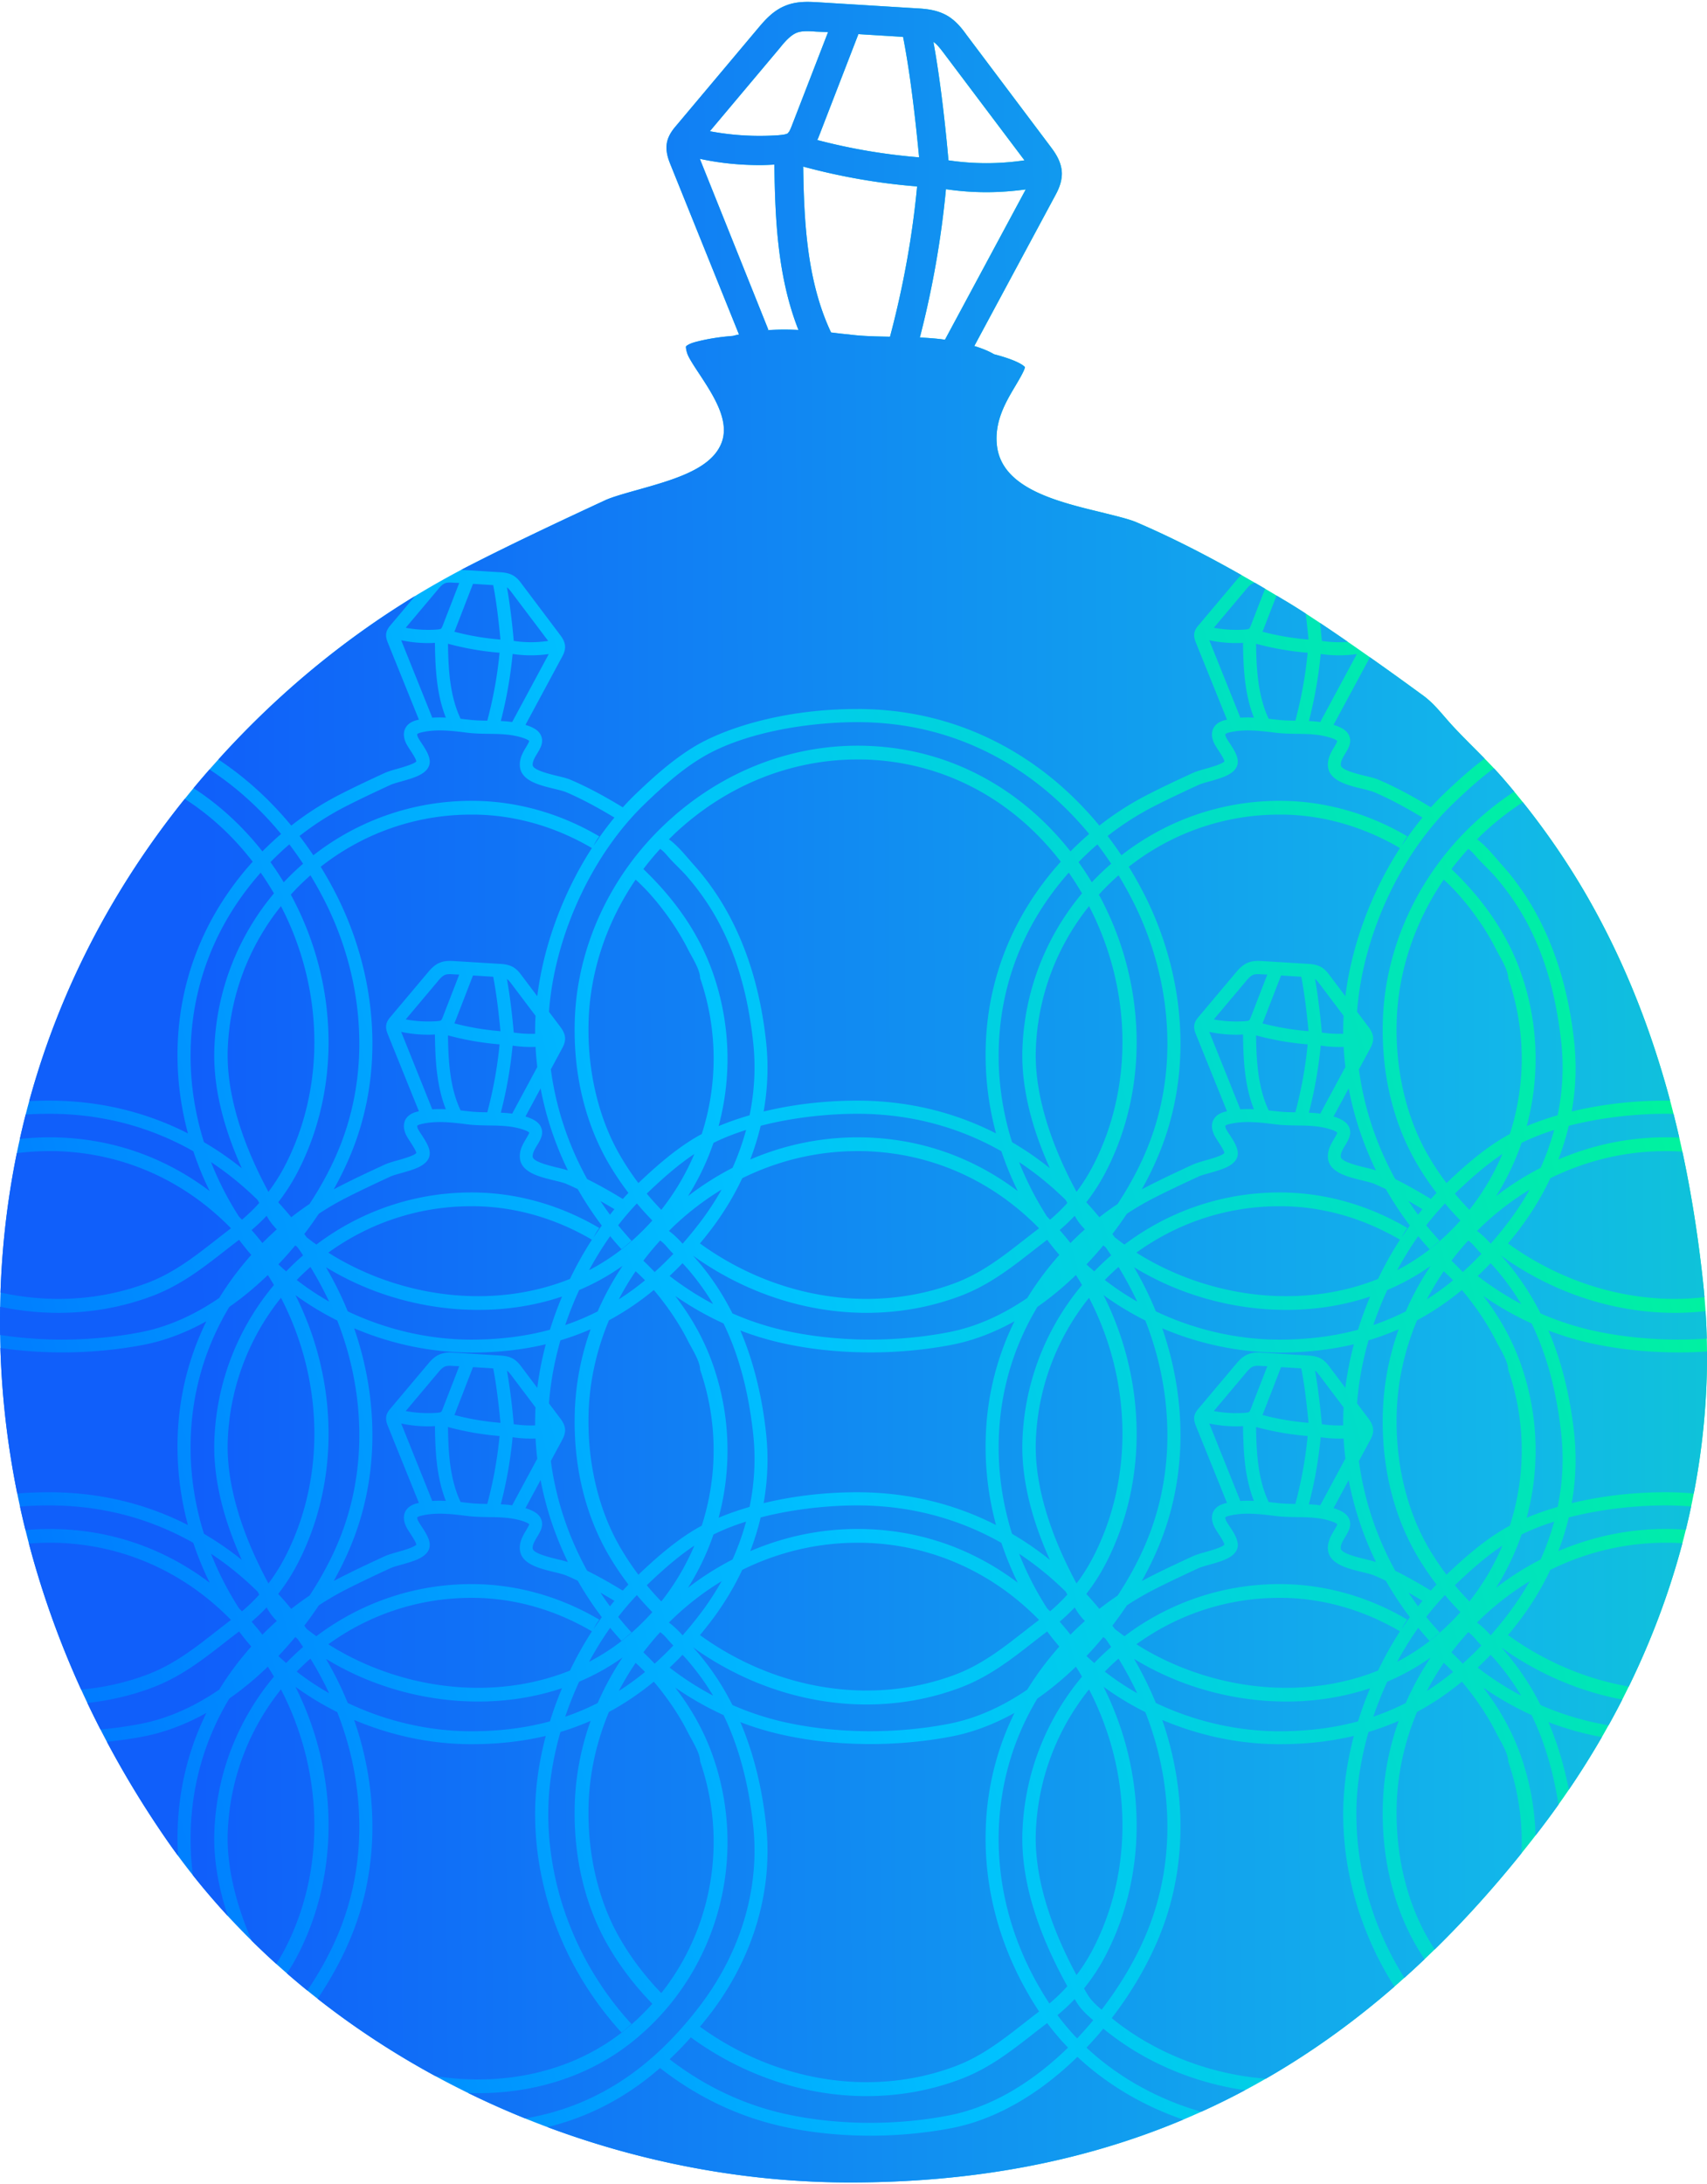 <?xml version="1.0" encoding="UTF-8"?> <svg xmlns="http://www.w3.org/2000/svg" fill="none" viewBox="0 0 846 1082"> <path fill="url(#paint0_linear_817_888)" fill-rule="evenodd" d="M492.638 175.473c11.519 2.993 14.711 5.594 15.35 6.393-.321 1.768-2.613 5.658-4.302 8.525l-.299.507-.22.37c-4.738 7.948-10.659 17.884-8.981 30.133 2.89 20.572 29.699 27.065 51.484 32.341l.148.036 2.28.567c5.956 1.481 11.433 2.842 14.761 4.204 26.754 11.417 52.315 25.902 72.934 38.341 18.131 10.587 53.337 35.766 68.673 47.032 4.578 3.179 7.827 6.927 11.446 11.102 1.232 1.421 2.506 2.891 3.891 4.405 3.505 3.798 7.136 7.439 10.772 11.085 4.846 4.861 9.701 9.729 14.277 14.987 15.507 17.893 29.481 37.319 41.409 57.938 30.673 53.167 49.588 115.705 57.767 191.536 10.054 93.723-18.574 190.002-80.602 271.115-91.337 119.45-200.226 175.01-342.174 175.01-135.302 0-268.73-67.31-339.96-171.602C28.638 832.645.52 745.568.01 657.469c-.682-105.311 36.978-202.954 109.23-282.363 35.615-39.193 77.024-71.059 123.033-94.745 21.642-11.076 44.476-21.812 67.992-32.718 3.067-1.363 8.861-3.067 14.996-4.771l.719-.203c17.323-4.875 34.977-9.844 40.86-21.609 5.793-11.247-2.727-24.368-10.225-35.785-2.385-3.579-5.282-8.01-5.964-10.054-.852-2.556-.682-3.579-.682-3.579s.852-1.363 5.965-2.556c5.656-1.392 11.423-2.24 17.259-2.683a32.32 32.32 0 0 1 1.931-.476 3.62 3.62 0 0 1 .559-.125c.187-.031.373-.062.56-.124l-33.945-84.142c-.995-2.485-2.736-6.835-1.617-11.558.871-3.356 2.86-5.842 4.228-7.457l40.535-48.224.165-.195c3.331-3.947 7.525-8.918 13.886-11.363 5.462-2.184 11.042-1.88 15.585-1.634l.33.018 48.493 2.983c4.601.249 10.32.621 15.667 3.729 4.352 2.61 7.212 6.338 9.45 9.445l41.405 55.06.047.062c2.24 2.985 5.674 7.56 5.797 13.484 0 4.723-1.989 8.576-3.481 11.31l-39.914 74.199c3.953 1.216 7.183 2.555 9.765 4.078zM380.79 163.317l-.622.248c5.222-.373 10.32-.373 15.543-.124-10.445-26.473-11.564-55.432-11.937-81.905h-.002c-2.362.125-4.724.249-7.086.249-10.071 0-20.018-.994-29.841-3.107l33.945 84.639zm23.749-147.652c-3.482-.249-7.212-.497-9.823.621-2.984 1.243-5.844 4.474-8.207 7.457l-34.691 41.263c11.191 2.113 22.506 2.735 33.821 1.989.169-.021.398-.042.667-.067 1.317-.121 3.584-.33 4.307-1.052 0 0 .124-.124.124-.248l.124-.249h.125c.497-.746 1.119-2.237 1.492-3.231l17.905-46.235-5.844-.248zm43.022 2.61l-22.133-1.367-19.521 50.46c-.054.134-.108.274-.163.417l-.001.002c-.199.52-.415 1.083-.707 1.57a289.585 289.585 0 0 0 50.482 8.575c-1.367-14.169-3.978-39.523-7.957-59.657zM398.073 82.53c.373 27.218 1.865 56.923 13.802 82.153 2.984.373 5.968.746 8.828.994 6.59.87 13.429.994 20.392 1.119 6.466-24.36 11.066-49.342 13.429-74.448-19.024-1.491-38.049-4.847-56.451-9.818zm69.506-56.426c-1.616-2.113-3.232-4.226-4.973-5.345 3.854 21.129 6.341 45.862 7.46 58.663a127.593 127.593 0 0 0 37.675 0l-40.162-53.318zm40.784 67.736c-6.466.87-12.931 1.367-19.521 1.367-6.715 0-13.429-.497-20.019-1.492a473.182 473.182 0 0 1-12.932 73.454l.239.014h.001c4.028.244 8.171.495 12.194 1.104l40.038-74.447z" clip-rule="evenodd"></path> <path fill="url(#paint1_linear_817_888)" fill-rule="evenodd" d="M507.988 181.866c-.639-.799-3.831-3.4-15.35-6.393-2.582-1.523-5.812-2.862-9.765-4.078l39.914-74.199c1.492-2.734 3.481-6.587 3.481-11.31-.123-5.923-3.557-10.5-5.797-13.484l-.047-.063-41.405-55.059c-2.238-3.107-5.098-6.835-9.45-9.445-5.347-3.108-11.066-3.48-15.667-3.729l-48.493-2.983-.33-.018c-4.543-.247-10.123-.55-15.585 1.634-6.361 2.445-10.555 7.416-13.886 11.363l-.165.195-40.535 48.224c-1.368 1.615-3.357 4.101-4.228 7.457-1.119 4.723.622 9.073 1.617 11.558l33.945 84.142a3.628 3.628 0 0 1-.56.124 3.62 3.62 0 0 0-.559.125 32.32 32.32 0 0 0-1.931.476c-5.836.443-11.603 1.291-17.259 2.683-5.113 1.193-5.965 2.556-5.965 2.556s-.17 1.023.682 3.579c.682 2.044 3.579 6.475 5.964 10.054 7.498 11.417 16.018 24.538 10.225 35.785-5.883 11.765-23.537 16.734-40.86 21.609l-.719.203c-6.135 1.704-11.929 3.408-14.996 4.771-23.516 10.906-46.35 21.642-67.992 32.718a430.599 430.599 0 0 0-3.692 1.923l18.723 1.15c2.083.113 4.672.281 7.093 1.686 1.97 1.18 3.265 2.866 4.279 4.271l18.746 24.894.022.029c1.014 1.349 2.568 3.418 2.624 6.097 0 2.135-.901 3.877-1.576 5.113l-18.071 33.549c4.391 1.349 6.812 3.034 7.769 5.451 1.351 3.259-.394 6.181-1.971 8.766l-.057.096h-.001c-1.164 1.937-2.359 3.924-2.137 5.748.328 2.294 7.831 4.163 11.768 5.143h.001l.334.084c2.646.618 4.954 1.18 6.643 1.91 9.627 4.102 18.691 9.272 25.897 13.656 2.139-2.361 4.278-4.608 6.53-6.744 8.782-8.373 18.409-17.083 29.443-23.658 14.918-8.822 43.742-18.319 80.222-18.319 30.456 0 58.717 8.429 83.825 25.006 13.359 8.817 25.543 19.889 36.161 32.759a147.455 147.455 0 0 1 23.738-15.226c7.205-3.709 14.862-7.305 22.687-10.902 1.52-.674 3.546-1.292 5.967-1.966l.159-.045c2.663-.751 8.308-2.343 9.412-3.664-.103-1.075-1.698-3.546-2.663-5.04v-.001l-.002-.002-.059-.092-.101-.157-.103-.159c-1.182-1.799-2.195-3.372-2.646-4.777-.732-2.079-.732-3.877-.169-5.507 1.351-3.596 5.236-4.552 6.531-4.833.084-.028.169-.042.253-.056.039-.006.079-.013.118-.021.045-.009.09-.02.135-.035l-15.368-38.044c-.451-1.124-1.239-3.091-.732-5.226.394-1.518 1.294-2.641 1.914-3.372l18.352-21.804.075-.088c.826-.978 1.77-2.095 2.929-3.087-16.085-9.114-33.967-18.445-52.415-26.318-3.328-1.362-8.805-2.723-14.761-4.204l-2.28-.567-.148-.036c-21.785-5.276-48.594-11.769-51.484-32.341-1.678-12.249 4.243-22.185 8.981-30.133l.22-.37.299-.507c1.689-2.867 3.981-6.757 4.302-8.525zm146.239 126.723c4.449 2.964 9.114 6.142 13.783 9.367a57.893 57.893 0 0 1-12.898-.467c-.2-2.276-.494-5.384-.885-8.9zm-21.567-13.581c1.056.632 2.101 1.26 3.133 1.882 3.286 1.919 7.133 4.317 11.321 7.025a456.366 456.366 0 0 1 1.411 12.899 131.228 131.228 0 0 1-22.856-3.877c.132-.22.23-.475.32-.71.025-.065.049-.128.074-.189l6.597-17.03zm-10.741-6.331c1.712.992 3.399 1.978 5.061 2.957l-6.997 18.043c-.169.45-.451 1.124-.676 1.461h-.056l-.056.113c0 .056-.057.112-.057.112-.327.327-1.353.421-1.95.476h-.001l-.117.011-.101.01-.082.009c-5.123.337-10.246.056-15.313-.899l15.707-18.657c1.069-1.349 2.364-2.81 3.715-3.372.282-.12.592-.206.923-.264zm57.027 36.912a1659.686 1659.686 0 0 1 25.52 18.333c4.578 3.179 7.827 6.927 11.446 11.102 1.232 1.421 2.506 2.891 3.891 4.405 3.505 3.798 7.136 7.439 10.772 11.085a865.191 865.191 0 0 1 5.22 5.266c-7.259 5.386-13.895 11.479-20.109 17.403-2.252 2.136-4.391 4.383-6.53 6.744-7.206-4.384-16.27-9.554-25.896-13.656-1.689-.73-3.997-1.292-6.643-1.91l-.335-.084c-3.936-.98-11.441-2.849-11.769-5.143-.221-1.824.973-3.811 2.138-5.748l.058-.096c1.576-2.585 3.321-5.507 1.97-8.766-.957-2.417-3.378-4.102-7.769-5.451l18.036-33.484zm114.939 534.913a421.364 421.364 0 0 1-16.353 26.041c-2.259-11.511-5.56-22.767-10.11-33.466a146.898 146.898 0 0 0 19.31 5.922c2.351.545 4.736 1.047 7.153 1.503zm10.125-18.61a408.743 408.743 0 0 1-6.806 12.758 174.164 174.164 0 0 1-9.065-1.833 140.824 140.824 0 0 1-24.647-8.215c-5.088-10.09-11.409-19.577-19.151-28.184l-.381-.427.598.428c.965.691 1.939 1.388 2.935 2.063 17.537 11.839 36.843 19.712 56.517 23.41zm29.784-77.426c-6.405 24.15-15.291 47.916-26.562 70.981-19.424-3.361-38.531-10.996-55.854-22.697a101.274 101.274 0 0 1-2.81-1.963l-.004-.003-.009-.007-.009-.006-.659-.471-.058-.041-.199-.142-.249-.177c1.567-1.825 3.037-3.698 4.546-5.62l.352-.449c6.4-8.324 11.774-17.118 16.072-26.225 17.824-8.799 37.256-13.434 57.113-13.434 1.463 0 2.983 0 4.447.057 1.299.046 2.593.112 3.883.197zm4.345-18.216a372.197 372.197 0 0 1-2.631 11.501c-1.726-.126-3.46-.221-5.203-.282-20.012-.708-39.702 3.068-57.99 10.904a130.855 130.855 0 0 0 5.171-16.699c16.368-4.238 33.831-5.95 47.865-5.95 4.31 0 8.574.176 12.788.526zm7.852-76.773c.166 23.516-2.045 47.056-6.549 70.343a160.46 160.46 0 0 0-14.091-.614c-17.445 0-33.139 2.171-46.399 5.403 2.048-11.514 2.473-23.207 1.193-34.808-1.908-17.48-5.919-34.725-12.723-50.724a146.898 146.898 0 0 0 19.31 5.922c12.104 2.809 25.108 4.439 38.675 4.832 2.083.057 4.166.113 6.249.113 4.769 0 9.566-.157 14.335-.467zm-.717-20.009c.294 4.54.499 9.085.614 13.631-6.75.45-13.57.581-20.312.382-13.117-.393-25.727-1.966-37.437-4.664a140.824 140.824 0 0 1-24.647-8.215c-5.088-10.09-11.409-19.577-19.151-28.184l-.381-.427.598.428c.965.691 1.939 1.388 2.935 2.063 25.221 17.027 54.101 25.85 82.474 25.85 5.128 0 10.239-.288 15.307-.864zm-11.478-79.002c4.387 20.386 7.789 41.854 10.232 64.509.272 2.53.515 5.062.73 7.596-31.603 3.661-64.902-4.585-93.38-23.821a101.274 101.274 0 0 1-2.81-1.963l-.004-.003c-.392-.281-.785-.562-1.183-.844 1.567-1.825 3.037-3.698 4.546-5.62l.352-.449c6.4-8.324 11.774-17.118 16.072-26.225 17.824-8.799 37.256-13.434 57.113-13.434 1.463 0 2.983 0 4.447.057 1.3.046 2.594.112 3.885.197zm-4.375-18.689a519.846 519.846 0 0 1 2.839 11.775c-.65-.032-1.302-.06-1.955-.083-20.012-.708-39.702 3.068-57.99 10.904a130.855 130.855 0 0 0 5.171-16.699c16.368-4.238 33.831-5.95 47.865-5.95 1.361 0 2.718.018 4.07.053zm-74.68-154.396c11.596 14.513 22.184 29.92 31.52 46.058 17.642 30.579 31.394 64.258 41.451 101.784a154.67 154.67 0 0 0-2.361-.017c-17.445 0-33.139 2.171-46.399 5.403 2.048-11.514 2.473-23.207 1.193-34.808-3.49-31.975-14.018-63.163-35.804-87.383a175.42 175.42 0 0 1-2.374-2.72l-.007-.008-.002-.003c-2.964-3.44-6.386-7.413-9.946-9.913a150.978 150.978 0 0 1 3.04-2.979 140.762 140.762 0 0 1 19.689-15.414zM740.4 380.578a185.604 185.604 0 0 1 4.452 4.923 386.518 386.518 0 0 1 5.61 6.621 148.32 148.32 0 0 0-19.97 15.728c-27.641 25.794-44.08 61.478-45.149 97.836-.789 26.074 5.066 50.519 16.832 70.693a140.775 140.775 0 0 0 9.776 14.538 153.72 153.72 0 0 0-2.795 3.01c-5.108-3.107-11.149-6.609-17.662-9.846-9.427-17.069-15.52-35.561-18.001-54.368l5.488-10.189c.676-1.236 1.576-2.978 1.576-5.113-.055-2.679-1.61-4.748-2.624-6.097l-.022-.029-5.342-7.094c2.707-37.317 21.196-77.83 47.733-103.231 6.225-5.967 12.873-12.084 20.098-17.382zm31.993 513.355a431.42 431.42 0 0 1-8.967 12.157c-.804 1.053-1.61 2.1-2.418 3.143a128.529 128.529 0 0 0-7.04-38.812c-4.378-12.686-10.858-24.112-18.859-34.487a153.073 153.073 0 0 0 23.971 13.649c6.292 13.009 10.691 27.643 13.313 44.35zM617.042 1035.4c-7.134 3.8-14.37 7.37-21.712 10.68-21.442-6.13-41.243-17.14-56.862-31.76 2.877-3.02 5.665-6.17 8.35-9.41 19.654 16.15 44.181 26.75 70.224 30.49zm136.994-117.332c-13.906 17.297-28.22 33.156-42.995 47.608a129.403 129.403 0 0 1-2.898-4.725c-11.035-18.769-16.664-42.596-15.932-67.041.463-15.698 3.954-31.262 10.086-45.89 7.743-4.158 15.136-9.148 22.221-14.993 3.275 3.833 6.315 7.889 9.127 11.994 2.871 4.271 5.517 8.654 7.825 13.262a83 83 0 0 0 1.503 2.799l.002.004v.001c1.995 3.615 4.518 8.189 4.518 11.469a121.97 121.97 0 0 1 6.543 45.512zm-48.039 52.47a461.586 461.586 0 0 1-9.986 9.212 157.491 157.491 0 0 1-4.363-7.391c-12.723-22.928-19.422-48.44-19.422-73.841 0-13.198 2.13-27.01 6.031-40.581a129.164 129.164 0 0 0 14.941-5.485c-4.745 13.292-7.443 27.213-7.855 41.234-.789 26.074 5.066 50.519 16.832 70.693a138.237 138.237 0 0 0 3.822 6.159zm-14.907 13.553c-20.337 17.679-41.54 32.859-63.737 45.599-27.92-2.08-55.573-12.98-76.366-29.994 8.736-11.342 16.185-23.687 21.764-36.216 9.345-20.905 13.398-43.607 12.047-67.378-.814-14.836-3.812-29.77-8.789-44.116 18.183 7.732 38.115 12.014 58.16 12.014 13.048 0 25.285-1.351 36.812-4.108-3.425 12.951-5.286 26.051-5.286 38.626 0 26.524 7.037 53.105 20.267 76.988a167.484 167.484 0 0 0 5.128 8.585zm-104.665 65.879c-49.821 20.97-104.475 31.13-165.173 31.13-51.336 0-102.402-9.69-149.903-27.42 20.697-5.09 39.097-14.74 55.782-29.28 17.508 13.76 37.605 23.6 59.111 28.6 12.103 2.81 25.108 4.44 38.675 4.83 2.083.06 4.166.11 6.249.11 13.68 0 27.585-1.29 40.42-3.76 20.774-3.99 41.772-15.68 60.744-33.72.551-.52 1.1-1.05 1.645-1.59 14.643 13.7 32.754 24.38 52.45 31.1zM95.931 390.408a449.062 449.062 0 0 1 7.897-9.247c.255.166.51.334.764.502 12.824 8.481 24.513 19.103 34.711 31.458a153.43 153.43 0 0 0-9.254 8.63c-9.749-12.39-21.309-23.038-34.118-31.343zM14.484 545.44c14.758-53.958 40.66-104.439 77.083-149.696 12.634 8.088 23.997 18.545 33.664 31.11-24.669 27.34-37.582 60.883-37.246 96.983.094 12.671 1.837 25.283 5.151 37.6-21.167-10.772-44.255-16.231-68.765-16.231-3.363 0-6.66.08-9.887.234zm-4.65 18.758c.903-4.054 1.867-8.09 2.892-12.107 4.062-.25 7.971-.367 11.644-.367 25.658 0 49.66 6.221 71.43 18.548a158.921 158.921 0 0 0 8.125 19.744 134.402 134.402 0 0 0-8.396-5.867c-20.042-12.869-42.335-19.837-66.204-20.68a133.89 133.89 0 0 0-19.49.729zM.24 640.268c.787-23.465 3.498-46.515 8.092-69.028a127.365 127.365 0 0 1 16.151-1.028c1.464 0 2.984 0 4.447.057 32.762 1.169 62.63 14.724 85.54 38.173a757.97 757.97 0 0 0-7.007 5.419c-10.977 8.598-21.392 16.746-34.565 21.691-22.992 8.648-48.2 10.081-72.658 4.716zm-.192 21.009a432.14 432.14 0 0 1 .014-13.975c9.592 2.012 19.287 3.03 28.925 3.03 15.875 0 31.582-2.754 46.388-8.317 14.186-5.339 24.995-13.768 36.423-22.703a791.146 791.146 0 0 1 6.699-5.165 121.019 121.019 0 0 0 6.039 7.483c-6.015 6.755-11.317 13.884-15.885 21.332-11.984 8.192-25.069 14.261-38.793 16.923-14.356 2.81-30.006 4.046-45.262 3.596-8.427-.252-16.644-.992-24.548-2.204zm8.5 78.531c-4.82-23.795-7.626-47.885-8.355-72.08 7.815 1.157 15.919 1.862 24.234 2.103 2.083.057 4.166.113 6.249.113 13.68 0 27.585-1.293 40.42-3.765 10.434-2.004 20.924-5.95 31.186-11.667-9.621 19.546-14.505 40.944-14.297 63.325.094 12.671 1.837 25.283 5.151 37.6-21.167-10.772-44.255-16.231-68.765-16.231-5.452 0-10.733.212-15.823.602zm4.072 18.111c-.957-3.87-1.86-7.749-2.709-11.636 5.075-.382 9.944-.559 14.46-.559 25.657 0 49.659 6.221 71.43 18.548a158.921 158.921 0 0 0 8.124 19.744 134.402 134.402 0 0 0-8.396-5.867c-20.042-12.869-42.335-19.837-66.204-20.68a134.114 134.114 0 0 0-16.705.45zm27.586 79.014c-10.742-23.567-19.39-47.744-25.875-72.316 3.368-.269 6.754-.405 10.152-.405 1.464 0 2.984 0 4.447.057 32.762 1.169 62.63 14.724 85.54 38.173a757.97 757.97 0 0 0-7.007 5.419c-10.977 8.598-21.392 16.746-34.565 21.691-10.528 3.96-21.52 6.407-32.692 7.381zm9.584 19.784a471.966 471.966 0 0 1-6.492-13.14c10.965-1.164 21.74-3.678 32.077-7.562 14.186-5.339 24.995-13.768 36.423-22.703a791.146 791.146 0 0 1 6.699-5.165 121.019 121.019 0 0 0 6.039 7.483c-6.015 6.755-11.317 13.884-15.885 21.332-11.984 8.192-25.069 14.261-38.793 16.923-6.478 1.268-13.219 2.215-20.068 2.832zm38.44 62.556a334.584 334.584 0 0 1-6.937-9.775 488.422 488.422 0 0 1-28.315-46.682c6.18-.626 12.26-1.509 18.118-2.637 10.434-2.004 20.924-5.95 31.186-11.667-9.621 19.546-14.505 40.944-14.297 63.325.018 2.481.1 4.96.244 7.436zm24.706 29.873a354.573 354.573 0 0 1-17.334-20.232 139.777 139.777 0 0 1-1.143-17.021c-.164-25.289 6.388-49.236 19.179-70.498 6.218-4.338 12.308-9.329 18.202-14.933l.718-.688.189-.182a152.306 152.306 0 0 1 2.808 4.593l.089.151.119.205c-17.543 20.969-28.502 47.684-29.538 77.025-.443 12.9 1.805 26.803 6.711 41.58zm23.985 23.697a378.117 378.117 0 0 1-12.151-11.47c-8.387-19.445-12.447-37.628-11.902-53.526.955-26.878 10.699-51.429 26.378-70.976 21.245 40.942 22.168 89.471 2.051 128.407a89.731 89.731 0 0 1-4.376 7.565zm15.393 13.187a394.992 394.992 0 0 1-10.098-8.493 98.023 98.023 0 0 0 5.33-9.056c20.891-40.34 20.238-90.449-1.13-132.937a146.238 146.238 0 0 0 20.724 12.573c6.134 15.597 9.803 32.084 10.694 48.378 1.294 22.759-2.59 44.451-11.485 64.4-3.643 8.195-8.379 16.734-14.035 25.135zm63.47 42.37c-20.642-11.2-40.211-24.03-58.369-38.294 5.782-8.571 10.804-17.55 14.845-26.626 9.345-20.905 13.399-43.607 12.048-67.378-.814-14.836-3.813-29.77-8.79-44.116C193.702 859.718 213.634 864 233.679 864c13.048 0 25.285-1.351 36.811-4.108-3.425 12.951-5.285 26.051-5.285 38.626 0 26.524 7.037 53.105 20.267 76.988a167.907 167.907 0 0 0 22.518 31.304c.155-.11.3-.23.444-.35h.001c.223-.18.442-.36.681-.5 1.295-1.12 2.59-2.24 3.884-3.31a157.547 157.547 0 0 1-21.843-30.291c-12.722-22.928-19.422-48.44-19.422-73.841 0-13.198 2.131-27.01 6.032-40.581a129.217 129.217 0 0 0 14.94-5.485c-4.744 13.292-7.442 27.213-7.855 41.234-.788 26.074 5.067 50.519 16.833 70.693 5.911 10.115 13.229 19.612 21.618 28.21-4.392 4.889-9.12 9.441-14.356 13.601-21.561 17.19-50.216 25.57-80.672 23.6a134.76 134.76 0 0 1-12.491-1.39zm44.542 21a435.402 435.402 0 0 1-28.311-12.62c1.704.06 3.41.09 5.098.09 28.711 0 55.508-8.88 76.169-25.4 41.715-33.267 57.872-89.968 40.195-141.049-4.377-12.686-10.858-24.112-18.858-34.487a153.073 153.073 0 0 0 23.971 13.649c7.582 15.677 12.415 33.712 14.703 54.892 3.322 30.907-6.136 62.658-26.628 89.406-24.178 31.569-52.079 49.599-86.339 55.519zM108.221 376.229l1.018-1.123c28.622-31.497 60.985-58.262 96.471-79.852l-12.283 14.592c-.619.731-1.52 1.854-1.914 3.372-.506 2.135.282 4.102.732 5.226l15.369 38.044-.056.017a4.221 4.221 0 0 1-.052.012c-.048.011-.097.019-.145.027-.046.008-.092.015-.138.025a1.659 1.659 0 0 0-.116.031c-1.294.281-5.179 1.237-6.53 4.833-.563 1.63-.563 3.428.169 5.507.45 1.405 1.464 2.978 2.646 4.777l.264.41c.965 1.494 2.561 3.966 2.663 5.041-1.103 1.321-6.749 2.913-9.411 3.664l-.159.045c-2.421.674-4.447 1.292-5.967 1.966-7.826 3.597-15.482 7.193-22.688 10.902a147.446 147.446 0 0 0-23.737 15.226c-10.612-12.861-22.787-23.928-36.136-32.742zm271.947-212.664l.622-.248-33.945-84.64c9.823 2.114 19.77 3.108 29.841 3.108 2.362 0 4.724-.124 7.086-.249h.002c.373 26.473 1.492 55.432 11.937 81.905-5.223-.249-10.321-.249-15.543.124zm14.548-147.279c2.611-1.119 6.341-.87 9.823-.621l5.844.248-17.905 46.235c-.373.994-.995 2.485-1.492 3.231h-.125l-.124.249c0 .124-.124.248-.124.248-.723.723-2.99.931-4.307 1.052-.269.025-.498.046-.667.067-11.315.746-22.63.124-33.821-1.989l34.691-41.263c2.363-2.983 5.223-6.214 8.207-7.457zm30.712.621l22.133 1.368c3.979 20.134 6.59 45.488 7.957 59.657a289.585 289.585 0 0 1-50.482-8.576c.292-.486.508-1.05.707-1.569l.001-.002c.055-.143.109-.283.163-.417l19.521-50.46zm-13.553 147.777c-11.937-25.23-13.429-54.935-13.802-82.153 18.403 4.971 37.427 8.327 56.451 9.818-2.363 25.106-6.963 50.088-13.429 74.448-6.963-.125-13.802-.249-20.392-1.119-2.86-.248-5.844-.621-8.828-.994zM462.606 20.76c1.741 1.119 3.357 3.232 4.973 5.345l40.162 53.319a127.593 127.593 0 0 1-37.675 0c-1.119-12.802-3.606-37.535-7.46-58.664zm26.236 74.448c6.59 0 13.055-.497 19.521-1.367l-40.037 74.447c-4.024-.609-8.167-.86-12.195-1.104h-.001l-.239-.014a473.182 473.182 0 0 0 12.932-73.454c6.59.995 13.304 1.492 20.019 1.492zm36.879 331.646c-23.885-31.047-58.13-49.223-96.3-50.585-1.464-.057-2.984-.057-4.448-.057-33.158 0-65.134 12.925-90.411 36.583a148.382 148.382 0 0 0-3.04 2.979c3.559 2.5 6.982 6.473 9.945 9.913l.002.003c.833.966 1.629 1.89 2.382 2.728 21.786 24.22 32.314 55.408 35.804 87.383 1.28 11.601.855 23.294-1.194 34.808 13.26-3.232 28.955-5.403 46.4-5.403 24.51 0 47.598 5.459 68.766 16.231-3.315-12.317-5.058-24.929-5.152-37.6-.336-36.1 12.578-69.643 37.246-96.983zm3.97 5.418c-22.992 25.913-34.963 57.55-34.742 91.621.082 14.162 2.332 28.244 6.631 41.895a155.904 155.904 0 0 1 18.738 12.906c-9.654-21.41-14.217-41.234-13.603-59.128 1.036-29.341 11.996-56.056 29.538-77.025l-.124-.212-.084-.144a150.363 150.363 0 0 0-6.354-9.913zm10.045 16.599c-15.678 19.547-25.423 44.098-26.378 70.976-.701 20.454 6.221 44.691 20.173 70.533a89.41 89.41 0 0 0 8.257-13.102c20.116-38.936 19.193-87.465-2.052-128.407zm-1.363 146.686a97.626 97.626 0 0 0 9.664-15.076c21.613-41.735 20.166-93.929-3.423-137.32a121.907 121.907 0 0 1 9.734-9.569 184.873 184.873 0 0 1 6.468 11.515c10.246 19.781 16.326 41.753 17.508 63.388 1.295 22.759-2.59 44.451-11.485 64.4-3.408 7.668-7.774 15.637-12.955 23.513a148.955 148.955 0 0 0-9.037 6.563 175.207 175.207 0 0 0-6.474-7.414zm-9.392.334c-.271-.487-.538-.973-.804-1.459-7.173-7.059-14.902-13.351-23.094-18.769l-.007-.004c3.661 9.288 8.289 18.329 13.847 27.005a132.055 132.055 0 0 1 1.496 1.517 84.08 84.08 0 0 0 8.562-8.29zm-3.808 13.423a90.291 90.291 0 0 0 7.452-7.058c.238.403.477.806.718 1.209 1.218 2.069 2.71 3.864 4.333 5.506a153.86 153.86 0 0 0-7.137 6.78 147.237 147.237 0 0 0-5.366-6.437zm-10.212-.872c-22.91-23.449-52.779-37.004-85.54-38.173-1.464-.057-2.984-.057-4.448-.057-19.856 0-39.289 4.635-57.112 13.434-4.298 9.107-9.672 17.901-16.073 26.225l-.352.45-.003.003-.001.002c-1.507 1.92-2.976 3.791-4.541 5.614l.64.455.542.388a98.122 98.122 0 0 0 2.815 1.967c37.437 25.288 83.205 31.582 122.5 16.802 13.173-4.945 23.588-13.093 34.566-21.691a732.01 732.01 0 0 1 7.007-5.419zm-143.136-34.069c18.287-7.836 37.978-11.612 57.99-10.904 23.869.843 46.163 7.811 66.204 20.68a134.278 134.278 0 0 1 8.396 5.867 158.933 158.933 0 0 1-8.124-19.744c-21.771-12.327-45.772-18.548-71.43-18.548-14.034 0-31.497 1.712-47.865 5.95a130.855 130.855 0 0 1-5.171 16.699zm-2.064-14.632a127.354 127.354 0 0 1-6.709 18.759 143.976 143.976 0 0 0-22.084 14.03 126.542 126.542 0 0 0 12.638-26.392c5.025-2.493 10.478-4.613 16.155-6.397zm1.735-7.278c2.452-11.895 3.085-24.005 1.797-35.988-2.702-25.007-8.951-45.63-19.084-63.163-3.941-6.8-8.557-13.206-13.68-19.106-1.512-1.734-3.115-3.34-4.717-4.943-1.201-1.202-2.4-2.403-3.558-3.655-.457-.499-.878-.984-1.285-1.452l-.001-.001c-1.195-1.377-2.269-2.613-3.781-3.661a140.279 140.279 0 0 0-8.332 10.003c15.313 14.667 27.642 31.694 34.622 51.924a128.375 128.375 0 0 1 2.671 75.412c4.532-1.899 9.67-3.725 15.348-5.37zm-23.706 9.3c7.921-24.506 8.043-51.593-.787-77.207 0-3.28-2.524-7.854-4.518-11.469-.568-1.03-1.094-1.982-1.505-2.804-2.309-4.608-4.955-8.991-7.826-13.262-5.235-7.643-11.259-15.117-18.127-21.298-14.299 20.961-22.575 45.405-23.307 70.187-.731 24.445 4.898 48.272 15.932 67.041a133.526 133.526 0 0 0 8.741 13.094c8.459-8.018 17.711-16.242 28.246-22.52a77.479 77.479 0 0 1 3.151-1.762zm-36.33 29.154a140.926 140.926 0 0 1-9.775-14.538c-11.766-20.174-17.621-44.619-16.833-70.693 1.07-36.358 17.508-72.042 45.15-97.836 27.81-26.018 63.277-39.674 99.813-38.381 23.869.843 46.163 7.811 66.204 20.68 12.97 8.342 24.67 19.082 34.52 31.602a153.43 153.43 0 0 1 9.254-8.63c-10.197-12.355-21.887-22.977-34.71-31.458-24.039-15.903-51.061-23.939-80.222-23.939-23.025 0-55.283 4.608-76.788 17.421-10.471 6.237-19.76 14.667-28.261 22.815-26.537 25.401-45.027 65.914-47.733 103.231l5.342 7.094.022.029c1.014 1.349 2.568 3.418 2.624 6.097 0 2.135-.901 3.877-1.576 5.113l-5.488 10.189c2.481 18.807 8.574 37.299 18 54.368 6.514 3.237 12.555 6.739 17.663 9.846a156.828 156.828 0 0 1 2.794-3.01zm-30.011-11.146c-6.331-12.998-10.884-26.676-13.53-40.62l-7.499 13.922c4.391 1.349 6.812 3.034 7.769 5.451 1.351 3.259-.394 6.181-1.971 8.766l-.057.096c-1.165 1.937-2.36 3.924-2.138 5.748.328 2.294 7.833 4.163 11.77 5.143l.333.084c2.011.469 3.826.906 5.323 1.41zm-9.517-61.71l.029-.054-.032.004.003.05zm-6.511.52c.178 3.329.466 6.654.861 9.97l-12.449 23.117c-1.822-.276-3.699-.389-5.523-.499l-.106-.007a213.637 213.637 0 0 0 5.854-33.211 60.884 60.884 0 0 0 11.363.63zm-.01-15.403a132.21 132.21 0 0 0-.198 8.906 57.861 57.861 0 0 1-10.592-.595c-.506-5.789-1.632-16.971-3.377-26.525.788.506 1.52 1.462 2.251 2.417l11.916 15.797zm.871-9.685c3.127-25.295 12.893-51.453 27.071-73.392-16.832-9.891-35.917-15.847-55.564-16.522-1.407-.056-2.87-.056-4.276-.056h-.003c-28.019 0-53.968 9.638-74.571 25.843a191.299 191.299 0 0 1 7.185 12.707c10.64 20.623 16.945 43.439 18.184 66.029 1.351 23.771-2.703 46.473-12.048 67.378a168.084 168.084 0 0 1-6.876 13.692c.898-.485 1.802-.961 2.71-1.427 7.206-3.709 14.862-7.305 22.688-10.902 1.52-.674 3.546-1.292 5.967-1.966l.159-.045c2.662-.751 8.308-2.343 9.411-3.664-.102-1.075-1.698-3.547-2.663-5.041l-.264-.41c-1.182-1.798-2.196-3.372-2.646-4.777-.732-2.079-.732-3.877-.169-5.507 1.351-3.596 5.236-4.552 6.53-4.833a.744.744 0 0 1 .115-.03l.039-.008.036-.007.032-.006.032-.005c.084-.014.169-.028.253-.056l-15.369-38.044c-.45-1.124-1.238-3.091-.732-5.226.394-1.518 1.295-2.641 1.914-3.372l18.353-21.804.075-.088c1.508-1.785 3.407-4.032 6.286-5.138 2.474-.987 5-.85 7.057-.738l.149.008 21.956 1.348c2.083.113 4.672.281 7.093 1.686 1.97 1.18 3.265 2.866 4.279 4.271l7.607 10.102zm-110.999-69.818c22.802-17.793 51.736-27.99 82.844-26.895 20.829.73 41.096 7.024 58.885 17.533-1.126 1.461-2.026 3.034-2.815 4.664 3.209-4.889 6.7-9.61 10.303-13.993-6.812-4.102-15.257-8.879-24.095-12.644-1.099-.449-2.909-.898-4.876-1.386h-.001l-.022-.006-.731-.181-.049-.012c-7.197-1.74-16.054-3.881-17.008-10.665-.555-4.039 1.402-7.316 2.967-9.937l.073-.122.098-.167c.558-.945 1.315-2.228 1.422-2.811-.226-.281-1.408-1.237-5.855-2.304-4.504-1.068-9.233-1.181-14.187-1.237l-.072-.001c-3.469-.056-7.102-.114-10.624-.561-7.6-.955-15.482-1.91-22.8-.112-1.689.393-1.97.843-1.97.843s-.057.337.225 1.18c.225.674 1.182 2.135 1.97 3.315 2.477 3.765 5.292 8.093 3.378 11.801-1.943 3.88-7.776 5.519-13.499 7.127l-.237.066c-2.027.562-3.941 1.124-4.954 1.574-7.769 3.596-15.313 7.137-22.462 10.789a141.817 141.817 0 0 0-22.744 14.585 183.057 183.057 0 0 1 6.836 9.557zm-11.891-5.402a176.559 176.559 0 0 1 6.814 9.577 128.503 128.503 0 0 0-9.582 9.206 151.177 151.177 0 0 0-6.582-9.991 146.522 146.522 0 0 1 9.35-8.792zm400.49 0a146.522 146.522 0 0 0-9.35 8.792 151.177 151.177 0 0 1 6.582 9.991 128.503 128.503 0 0 1 9.582-9.206 176.559 176.559 0 0 0-6.814-9.577zm11.892 5.402a183.073 183.073 0 0 0-6.837-9.557 141.862 141.862 0 0 1 22.744-14.585c7.149-3.652 14.693-7.193 22.462-10.789 1.013-.45 2.927-1.012 4.954-1.574l.238-.066c5.723-1.608 11.555-3.247 13.498-7.127 1.914-3.708-.901-8.036-3.378-11.801-.788-1.18-1.745-2.641-1.97-3.315-.281-.843-.225-1.18-.225-1.18s.281-.45 1.97-.843c7.319-1.798 15.2-.843 22.8.112 3.522.447 7.156.505 10.624.561l.072.001c4.954.056 9.683.169 14.187 1.237 4.447 1.067 5.63 2.023 5.855 2.304-.106.582-.863 1.865-1.421 2.81l-.099.168-.073.122c-1.565 2.621-3.521 5.898-2.967 9.937.955 6.784 9.811 8.925 17.009 10.665l.049.012.752.187c1.968.488 3.778.937 4.877 1.386 8.839 3.765 17.283 8.542 24.095 12.644a163.152 163.152 0 0 0-10.302 13.993c.788-1.63 1.689-3.203 2.815-4.664-17.79-10.509-38.057-16.803-58.886-17.533-31.108-1.095-60.042 9.102-82.843 26.895zm3.656 5.691a191.737 191.737 0 0 1 7.184 12.707c10.64 20.623 16.945 43.439 18.184 66.029 1.351 23.771-2.702 46.473-12.047 67.378a168.407 168.407 0 0 1-6.876 13.692c.898-.485 1.801-.961 2.71-1.427 7.205-3.709 14.862-7.305 22.687-10.902 1.52-.674 3.546-1.292 5.967-1.966l.159-.045c2.662-.751 8.308-2.343 9.412-3.664-.103-1.075-1.698-3.546-2.663-5.04l-.001-.002-.157-.243-.064-.1-.043-.066c-1.182-1.798-2.195-3.372-2.646-4.777-.732-2.079-.732-3.877-.169-5.507 1.351-3.596 5.236-4.552 6.531-4.833.084-.028.169-.042.253-.056h.001l.054-.009.037-.007.029-.006.015-.003c.039-.008.078-.018.117-.031l-15.368-38.044c-.451-1.124-1.239-3.091-.732-5.226.394-1.518 1.294-2.641 1.914-3.372l18.352-21.804.075-.088c1.508-1.785 3.407-4.032 6.287-5.138 2.473-.987 4.999-.85 7.056-.738l.15.008 21.955 1.348c2.083.113 4.673.281 7.093 1.686 1.971 1.18 3.266 2.866 4.279 4.271l7.607 10.102c3.127-25.295 12.893-51.453 27.071-73.392-16.832-9.891-35.917-15.847-55.564-16.522-1.407-.056-2.869-.056-4.276-.056h-.002c-28.02 0-53.969 9.638-74.571 25.843zm-8.125 181.917a188.83 188.83 0 0 0 7.179-10.04 141.512 141.512 0 0 1 13.197-7.71c7.149-3.652 14.693-7.193 22.462-10.789 1.013-.45 2.927-1.012 4.954-1.574l.238-.066c5.723-1.608 11.555-3.247 13.498-7.127 1.914-3.708-.901-8.035-3.378-11.801-.788-1.18-1.745-2.641-1.97-3.315-.281-.843-.225-1.18-.225-1.18s.281-.45 1.97-.843c7.319-1.798 15.2-.843 22.8.112 3.522.447 7.154.505 10.622.561h.003l.071.001c4.954.056 9.683.169 14.187 1.237 4.447 1.067 5.63 2.023 5.855 2.304-.106.581-.859 1.858-1.417 2.802v.002l-.001.001-.001.001v.001l-.001.001v.001l-.001.001-.099.168-.073.122c-1.565 2.621-3.521 5.898-2.967 9.937.955 6.784 9.811 8.925 17.008 10.665l.05.012.752.187h.001c1.968.488 3.777.937 4.876 1.386 2.002.853 3.983 1.757 5.93 2.694a168.347 168.347 0 0 0 11.918 18.057 159.28 159.28 0 0 0-4.055 5.886c.788-1.63 1.689-3.203 2.815-4.664-17.79-10.509-38.057-16.803-58.886-17.533-30.425-1.071-58.77 8.66-81.332 25.733a124.213 124.213 0 0 1-4.824-3.63c-.383-.536-.768-1.07-1.156-1.6zm-12.837 15.039a183.42 183.42 0 0 0 8.35-9.408c.379.312.76.621 1.143.928.927 1.32 1.839 2.656 2.735 4.008a128.797 128.797 0 0 0-8.372 7.934 126.003 126.003 0 0 1-3.856-3.462zm-24.34 21.073c6.218-4.338 12.308-9.329 18.202-14.933.303-.289.606-.579.907-.87a152.306 152.306 0 0 1 2.808 4.593l.091.155.117.201c-17.542 20.969-28.502 47.684-29.538 77.025-.614 17.894 3.949 37.718 13.603 59.128a155.904 155.904 0 0 0-18.738-12.906c-4.299-13.651-6.549-27.733-6.631-41.895-.164-25.289 6.389-49.236 19.179-70.498zm-4.987-4.433c4.568-7.448 9.87-14.577 15.885-21.332a121.019 121.019 0 0 1-6.039-7.483 775.053 775.053 0 0 0-6.698 5.165c-11.429 8.935-22.237 17.364-36.424 22.703-14.806 5.563-30.513 8.317-46.388 8.317-28.373 0-57.253-8.823-82.474-25.85-.994-.674-1.966-1.37-2.93-2.06l-.005-.003-.598-.428.216.243.165.184c7.742 8.607 14.063 18.094 19.151 28.184a140.824 140.824 0 0 0 24.647 8.215c11.71 2.698 24.32 4.271 37.437 4.664 15.256.45 30.906-.786 45.262-3.596 13.725-2.662 26.809-8.731 38.793-16.923zm-142.209 16.115a146.898 146.898 0 0 0 19.31 5.922c12.103 2.809 25.108 4.439 38.675 4.832 2.083.057 4.166.113 6.249.113 13.68 0 27.585-1.293 40.42-3.765 10.434-2.004 20.924-5.95 31.186-11.667-9.621 19.546-14.505 40.944-14.297 63.325.094 12.671 1.837 25.283 5.152 37.6-21.168-10.772-44.256-16.231-68.766-16.231-17.445 0-33.14 2.171-46.4 5.403 2.049-11.514 2.474-23.207 1.194-34.808-1.908-17.48-5.919-34.725-12.723-50.724zm-13.512-13.106a124.564 124.564 0 0 0-12.891-17.765 67.3 67.3 0 0 0-2.281-2.475 156.177 156.177 0 0 1-6.388 6.337 150.656 150.656 0 0 0 21.56 13.903zm-15.113-29.888c-2.14-2.361-4.432-4.657-6.785-6.309l.005-.005c1.011-1.01 2.023-2.02 3.035-2.974 7.19-6.73 14.922-12.591 23.07-17.533a139.968 139.968 0 0 1-10.967 16.619 195.909 195.909 0 0 1-8.358 10.202zm-4.608 5.046a158.464 158.464 0 0 1-9.241 8.986 170.555 170.555 0 0 0-5.603-5.618c2.59-3.428 5.405-6.8 8.332-10.003 1.512 1.048 2.586 2.284 3.782 3.661.406.469.827.954 1.285 1.453.475.514.958 1.02 1.445 1.521zm.92 20.805a153.073 153.073 0 0 0 23.971 13.649c7.582 15.677 12.415 33.712 14.703 54.892 1.288 11.983.655 24.093-1.797 35.988-5.678 1.645-10.816 3.471-15.348 5.37a128.383 128.383 0 0 0-2.671-75.412c-4.377-12.686-10.858-24.112-18.858-34.487zm-14.95-7.717a90.912 90.912 0 0 0-4.642-4.494 138.096 138.096 0 0 0-8.342 13.913 133.313 133.313 0 0 0 12.984-9.419zm-17.862 19.803c7.743-4.158 15.136-9.148 22.221-14.993 3.275 3.833 6.314 7.889 9.126 11.994 2.871 4.271 5.517 8.654 7.826 13.262.411.822.937 1.774 1.505 2.804 1.994 3.615 4.518 8.189 4.518 11.469 8.83 25.614 8.708 52.701.787 77.207a77.479 77.479 0 0 0-3.151 1.762c-10.535 6.278-19.787 14.502-28.246 22.52a133.526 133.526 0 0 1-8.741-13.094c-11.034-18.769-16.663-42.596-15.932-67.041.464-15.698 3.955-31.262 10.087-45.89zm-5.604-4.403a143.204 143.204 0 0 1 12.359-22.58c-6.66 4.75-13.875 8.763-21.521 12a176.287 176.287 0 0 0-6.914 17.352 122.67 122.67 0 0 0 16.076-6.772zm-18.436 14.32a129.217 129.217 0 0 0 14.94-5.485c-4.744 13.292-7.442 27.213-7.855 41.234-.788 26.074 5.067 50.519 16.833 70.693a140.926 140.926 0 0 0 9.775 14.538c-.937.982-1.866 1.985-2.794 3.01-5.108-3.107-11.149-6.609-17.663-9.846-9.426-17.069-15.519-35.561-18-54.368l5.488-10.189c.675-1.236 1.576-2.978 1.576-5.113-.056-2.679-1.61-4.748-2.624-6.097l-.022-.029-5.342-7.094c.747-10.303 2.697-20.849 5.688-31.254zm-5.209-5.238a182.63 182.63 0 0 1 5.988-16.443c-12.963 4.357-26.955 6.615-41.433 6.615-3.04 0-6.136-.113-9.176-.281-23.78-1.56-46.724-8.829-66.382-20.855a192.202 192.202 0 0 1 4.569 8.338 167.183 167.183 0 0 1 6.222 13.504c18.851 8.985 39.994 14.017 61.277 14.017 13.892 0 26.826-1.608 38.935-4.895zm-97.04-.713C193.702 665.718 213.634 670 233.679 670c13.048 0 25.285-1.351 36.811-4.108-1.902 7.193-3.322 14.432-4.208 21.601l-7.607-10.102c-1.014-1.405-2.309-3.091-4.279-4.271-2.421-1.405-5.01-1.573-7.093-1.686l-21.956-1.348-.149-.008c-2.057-.112-4.584-.249-7.057.738-2.879 1.106-4.778 3.353-6.286 5.138l-.075.088-18.353 21.804c-.619.731-1.52 1.854-1.914 3.372-.506 2.135.282 4.102.732 5.226l15.369 38.044c-.084.028-.169.042-.253.056a1.652 1.652 0 0 0-.254.056c-1.294.281-5.179 1.237-6.53 4.833-.563 1.63-.563 3.428.169 5.507.45 1.405 1.464 2.979 2.646 4.777l.264.41c.965 1.494 2.561 3.966 2.663 5.041-1.103 1.321-6.749 2.913-9.411 3.664l-.159.045c-2.421.674-4.447 1.292-5.967 1.966-7.826 3.597-15.482 7.193-22.688 10.902-.908.466-1.812.942-2.71 1.427a168.084 168.084 0 0 0 6.876-13.692c9.345-20.905 13.399-43.607 12.048-67.378-.814-14.836-3.813-29.77-8.79-44.116zm-12.409-13.233c-.89-1.9-1.819-3.783-2.783-5.646a184.884 184.884 0 0 0-6.469-11.515 122.354 122.354 0 0 0-6.803 6.458 136.8 136.8 0 0 0 16.055 10.703zm-16.693-3.209a146.238 146.238 0 0 0 20.724 12.573c6.134 15.597 9.803 32.084 10.694 48.378 1.294 22.759-2.59 44.451-11.485 64.4-3.409 7.668-7.774 15.637-12.956 23.513a148.934 148.934 0 0 0-9.036 6.563 175.207 175.207 0 0 0-6.474-7.414 97.546 97.546 0 0 0 9.663-15.076c20.891-40.34 20.238-90.449-1.13-132.937zm-4.582-11.76a125.906 125.906 0 0 1-3.857-3.462 182.963 182.963 0 0 0 8.351-9.408c.379.312.76.621 1.143.928.927 1.32 1.839 2.656 2.735 4.008a128.797 128.797 0 0 0-8.372 7.934zm-9.699-27.528c.238.403.477.806.718 1.209 1.218 2.069 2.71 3.864 4.333 5.506a153.86 153.86 0 0 0-7.137 6.78 147.952 147.952 0 0 0-5.366-6.437 90.291 90.291 0 0 0 7.452-7.058zm-3.645-6.365a83.873 83.873 0 0 1-8.562 8.29c-.495-.51-.993-1.015-1.495-1.517-5.558-8.676-10.187-17.717-13.847-27.005l.006.004c8.193 5.418 15.922 11.71 23.095 18.769.265.486.533.972.803 1.459zm23.481 16.992a171.73 171.73 0 0 0-1.157-1.6 188.28 188.28 0 0 0 7.18-10.04 141.512 141.512 0 0 1 13.197-7.71c7.149-3.652 14.693-7.193 22.462-10.789 1.013-.45 2.927-1.012 4.954-1.574l.237-.066c5.723-1.608 11.556-3.247 13.499-7.127 1.914-3.708-.901-8.035-3.378-11.801-.788-1.18-1.745-2.641-1.97-3.315-.282-.843-.225-1.18-.225-1.18s.281-.45 1.97-.843c7.318-1.798 15.2-.843 22.8.112 3.521.447 7.154.505 10.622.561h.003l.071.001c4.954.056 9.683.169 14.187 1.237 4.447 1.067 5.629 2.023 5.855 2.304-.107.583-.864 1.866-1.422 2.811l-.098.167-.073.122c-1.565 2.621-3.522 5.898-2.967 9.937.954 6.784 9.811 8.925 17.008 10.665l.049.012.733.182.02.005c1.968.488 3.777.937 4.877 1.386 2.001.853 3.983 1.757 5.929 2.694a168.204 168.204 0 0 0 11.919 18.057 160.54 160.54 0 0 0-4.056 5.886c.789-1.63 1.689-3.203 2.815-4.664-17.789-10.509-38.056-16.803-58.885-17.533-30.425-1.071-58.77 8.66-81.332 25.733a123.454 123.454 0 0 1-4.824-3.63zm10.753 7.624c19.215 12.184 42.329 19.798 65.551 21.283 19.227 1.242 37.736-1.637 54.195-8.256a178.737 178.737 0 0 1 10.883-19.433c-16.832-9.891-35.917-15.847-55.564-16.522-1.408-.056-2.871-.056-4.279-.056-26.33 0-50.831 8.511-70.786 22.984zm129.245 8.673a103.675 103.675 0 0 0 16.978-10.992c5.236-4.158 9.964-8.71 14.356-13.599a153.576 153.576 0 0 1-7.655-8.451 140.067 140.067 0 0 0-9.277 10.821 155.781 155.781 0 0 0 6.629 7.689 207.211 207.211 0 0 0-3.884 3.315c-.239.137-.458.315-.681.496l-.001.001c-.076.062-.153.125-.231.186-.07.055-.14.109-.213.16a166.098 166.098 0 0 1-5.598-6.467 165.458 165.458 0 0 0-10.423 16.841zm10.342-27.474c.724-.92 1.454-1.828 2.189-2.722a285.83 285.83 0 0 0-6.927-4.048 157.975 157.975 0 0 0 4.738 6.77zm-169.27-11.326c-13.952-25.842-20.875-50.079-20.173-70.533.955-26.878 10.699-51.429 26.378-70.976 21.245 40.942 22.168 89.471 2.051 128.407a89.32 89.32 0 0 1-8.256 13.102zm2.722-147.839c-17.543 20.969-28.502 47.684-29.538 77.025-.614 17.894 3.949 37.718 13.603 59.128a155.714 155.714 0 0 0-18.738-12.906c-4.3-13.651-6.549-27.733-6.631-41.895-.221-34.071 11.75-65.708 34.742-91.621a150.363 150.363 0 0 1 6.562 10.269zm8.361.62c23.589 43.391 25.035 95.585 3.422 137.32a97.546 97.546 0 0 1-9.663 15.076 175.207 175.207 0 0 1 6.474 7.414 148.934 148.934 0 0 1 9.036-6.563c5.182-7.876 9.547-15.845 12.956-23.513 8.895-19.949 12.779-41.641 11.485-64.4-1.183-21.635-7.263-43.607-17.508-63.388a184.884 184.884 0 0 0-6.469-11.515c-3.42 3.005-6.67 6.2-9.733 9.569zm176.411 148.107c7.212-6.888 14.993-13.927 23.581-19.63a119.406 119.406 0 0 1-16.374 27.661 145.326 145.326 0 0 1-7.207-8.031zm6.868 8.457zM131.84 632.462c-5.894 5.604-11.984 10.595-18.202 14.933-12.791 21.262-19.343 45.209-19.18 70.498.083 14.162 2.333 28.244 6.632 41.895a155.768 155.768 0 0 1 18.738 12.906c-9.654-21.41-14.217-41.234-13.603-59.128 1.036-29.341 11.995-56.056 29.538-77.025a152.306 152.306 0 0 0-3.016-4.949c-.302.291-.604.581-.907.87zm640.146-79.999c2.452-11.895 3.086-24.005 1.798-35.988-2.702-25.007-8.951-45.63-19.085-63.163-3.94-6.8-8.557-13.206-13.68-19.106-1.511-1.734-3.115-3.339-4.716-4.942v-.001c-1.201-1.202-2.401-2.403-3.559-3.655-.455-.496-.873-.978-1.278-1.444l-.006-.008-.001-.001c-1.196-1.377-2.269-2.613-3.782-3.661a140.279 140.279 0 0 0-8.332 10.003c15.313 14.667 27.642 31.694 34.623 51.924a128.39 128.39 0 0 1 2.671 75.412c4.531-1.899 9.669-3.725 15.347-5.37zm-17.889 13.675c5.024-2.493 10.477-4.613 16.155-6.397a127.244 127.244 0 0 1-6.71 18.759 144.025 144.025 0 0 0-22.084 14.03 126.545 126.545 0 0 0 12.639-26.392zm-5.817-4.375c7.921-24.506 8.043-51.593-.787-77.207 0-3.28-2.523-7.854-4.518-11.47l-.002-.002c-.567-1.029-1.092-1.98-1.503-2.801-2.308-4.608-4.954-8.991-7.825-13.262-5.236-7.643-11.26-15.117-18.128-21.298-14.299 20.961-22.574 45.405-23.306 70.187-.732 24.445 4.897 48.272 15.932 67.041a133.696 133.696 0 0 0 8.74 13.094c8.459-8.018 17.711-16.242 28.246-22.52a78.853 78.853 0 0 1 3.151-1.762zm-27.255 29.505c7.212-6.888 14.993-13.927 23.581-19.63a119.367 119.367 0 0 1-16.373 27.661 145.709 145.709 0 0 1-7.208-8.031zm-4.887 4.87a140.067 140.067 0 0 0-9.277 10.821 155.267 155.267 0 0 0 6.63 7.689 204.092 204.092 0 0 0-3.885 3.315 5.183 5.183 0 0 0-.681.497l-.001.001c-.144.117-.29.235-.444.345a166.098 166.098 0 0 1-5.598-6.467 165.458 165.458 0 0 0-10.423 16.841 103.59 103.59 0 0 0 16.978-10.992c5.236-4.158 9.965-8.71 14.356-13.599a153.576 153.576 0 0 1-7.655-8.451zm-33.177 37.396a178.73 178.73 0 0 1 10.882-19.433c-16.832-9.891-35.917-15.847-55.564-16.522-1.407-.056-2.871-.056-4.278-.056-26.33 0-50.832 8.511-70.787 22.984 19.216 12.184 42.329 19.798 65.551 21.283 19.227 1.242 37.736-1.637 54.196-8.256zm-120.916-5.799c19.659 12.026 42.602 19.295 66.382 20.855 3.04.168 6.136.281 9.177.281 14.478 0 28.469-2.258 41.432-6.615a182.63 182.63 0 0 0-5.988 16.443c-12.108 3.287-25.042 4.895-38.935 4.895-21.283 0-42.425-5.032-61.276-14.017a167.538 167.538 0 0 0-6.223-13.504 191.134 191.134 0 0 0-4.569-8.338zm140.756-26.029c.724-.92 1.454-1.828 2.189-2.722a287.633 287.633 0 0 0-6.926-4.048 157.062 157.062 0 0 0 4.737 6.77zm-20.862-21.935c-6.331-12.998-10.883-26.676-13.53-40.62l-7.499 13.922c4.391 1.349 6.812 3.034 7.769 5.451 1.351 3.259-.394 6.181-1.97 8.766l-.058.096c-1.165 1.937-2.359 3.924-2.138 5.748.328 2.294 7.833 4.163 11.77 5.143l.334.084c2.01.469 3.825.906 5.322 1.41zm-9.517-61.71l.029-.054-.032.004.003.05zm-6.511.52c.178 3.329.466 6.654.861 9.97l-12.449 23.117c-1.822-.276-3.698-.389-5.523-.499l-.106-.007a213.64 213.64 0 0 0 5.855-33.211 60.86 60.86 0 0 0 11.362.63zm-.01-15.403a133.19 133.19 0 0 0-.198 8.906 57.85 57.85 0 0 1-10.591-.595c-.507-5.789-1.633-16.971-3.378-26.525.788.506 1.52 1.462 2.252 2.417l11.915 15.797zM546.907 641.544c21.367 42.488 22.02 92.598 1.13 132.937a97.626 97.626 0 0 1-9.664 15.076 175.207 175.207 0 0 1 6.474 7.414 148.955 148.955 0 0 1 9.037-6.563c5.181-7.876 9.547-15.845 12.955-23.513 8.895-19.949 12.78-41.641 11.485-64.4-.891-16.294-4.559-32.781-10.694-48.378a146.17 146.17 0 0 1-20.723-12.573zm16.692 3.209c-.89-1.9-1.818-3.783-2.783-5.646a184.873 184.873 0 0 0-6.468-11.515 121.656 121.656 0 0 0-6.804 6.458 136.8 136.8 0 0 0 16.055 10.703zm12.41 13.233c4.977 14.346 7.975 29.28 8.789 44.116 1.351 23.771-2.702 46.473-12.047 67.378a168.407 168.407 0 0 1-6.876 13.692c.898-.485 1.801-.961 2.71-1.427 7.205-3.709 14.862-7.305 22.687-10.902 1.52-.674 3.546-1.292 5.967-1.966l.159-.045c2.662-.751 8.308-2.343 9.412-3.664-.103-1.075-1.698-3.546-2.663-5.04l-.134-.208-.131-.203c-1.182-1.798-2.195-3.372-2.646-4.777-.732-2.079-.732-3.877-.169-5.507 1.351-3.596 5.236-4.552 6.531-4.833.049-.016.099-.028.148-.037l.105-.019c.084-.014.169-.028.253-.056l-15.368-38.044c-.451-1.124-1.239-3.091-.732-5.226.394-1.518 1.294-2.641 1.914-3.372l18.352-21.804.075-.088.001-.001c1.508-1.785 3.407-4.031 6.286-5.137 2.473-.987 4.999-.85 7.056-.738l.15.008 21.955 1.348c2.083.113 4.673.281 7.093 1.686 1.971 1.18 3.266 2.866 4.279 4.271l7.607 10.102c.887-7.169 2.306-14.408 4.209-21.601-11.527 2.757-23.764 4.108-36.812 4.108-20.045 0-39.977-4.282-58.16-12.014zm102.248 5.951c-2.99 10.405-4.941 20.951-5.688 31.254l5.342 7.094.022.029c1.014 1.349 2.568 3.418 2.624 6.097 0 2.135-.9 3.877-1.576 5.113l-5.488 10.189c2.481 18.807 8.574 37.299 18.001 54.368 6.513 3.237 12.554 6.739 17.662 9.846a153.72 153.72 0 0 1 2.795-3.01 140.775 140.775 0 0 1-9.776-14.538c-11.766-20.174-17.621-44.619-16.832-70.693.412-14.021 3.11-27.942 7.855-41.234a129.164 129.164 0 0 1-14.941 5.485zm24.04-9.917c-6.132 14.628-9.623 30.192-10.086 45.89-.732 24.445 4.897 48.272 15.932 67.041a133.696 133.696 0 0 0 8.74 13.094c8.459-8.018 17.711-16.242 28.246-22.52a78.853 78.853 0 0 1 3.151-1.762c7.921-24.506 8.043-51.593-.787-77.207 0-3.28-2.523-7.854-4.518-11.469v-.001l-.002-.004a83 83 0 0 1-1.503-2.799c-2.308-4.608-4.954-8.991-7.825-13.262-2.812-4.105-5.852-8.161-9.127-11.994-7.085 5.845-14.478 10.835-22.221 14.993zm17.863-19.803a133.446 133.446 0 0 1-12.985 9.419 138.282 138.282 0 0 1 8.342-13.913 91.346 91.346 0 0 1 4.643 4.494zm14.949 7.717c8.001 10.375 14.481 21.801 18.859 34.487a128.391 128.391 0 0 1 2.671 75.412c4.531-1.899 9.669-3.725 15.347-5.37 2.452-11.895 3.086-24.005 1.798-35.988-2.289-21.18-7.122-39.215-14.704-54.892a153.073 153.073 0 0 1-23.971-13.649zm23.013-52.672c-8.147 4.942-15.88 10.803-23.07 17.533a150.978 150.978 0 0 0-3.04 2.979c2.353 1.652 4.646 3.948 6.786 6.309a196.422 196.422 0 0 0 8.358-10.202 140.083 140.083 0 0 0 10.966-16.619zm-23.932 31.867a86.723 86.723 0 0 1-1.446-1.521c-.456-.498-.876-.982-1.282-1.449l-.001-.001-.002-.003c-1.196-1.377-2.269-2.613-3.782-3.661a140.279 140.279 0 0 0-8.332 10.003 170.555 170.555 0 0 1 5.603 5.618 159.12 159.12 0 0 0 9.242-8.986zm4.548 4.602a156.177 156.177 0 0 1-6.388 6.337 150.656 150.656 0 0 0 21.56 13.903 124.564 124.564 0 0 0-12.891-17.765 66.43 66.43 0 0 0-2.281-2.475zm-42.045 23.886a122.67 122.67 0 0 1-16.076 6.772 176.287 176.287 0 0 1 6.914-17.352c7.647-3.237 14.862-7.25 21.521-12a143.204 143.204 0 0 0-12.359 22.58zm31.2-49.892l-.069.084-.046.058-.044.058.159-.2zM614.409 355.533l.282-.113-15.369-38.269c4.448.956 8.951 1.405 13.511 1.405 1.069 0 2.138-.056 3.207-.112h.002c.169 11.969.676 25.063 5.405 37.032-2.365-.112-4.673-.112-7.038.057zm14.356.505c-5.404-11.407-6.08-24.838-6.249-37.145 8.332 2.248 16.945 3.765 25.559 4.44-1.07 11.351-3.153 22.646-6.08 33.661-3.153-.057-6.249-.113-9.233-.506a109.198 109.198 0 0 1-3.997-.45zm34.847-31.413c2.984 0 5.911-.224 8.839-.618l-18.128 33.661c-1.821-.276-3.696-.389-5.52-.499l-.109-.007a213.64 213.64 0 0 0 5.855-33.211 60.86 60.86 0 0 0 9.063.674zM539.736 642.871c-15.678 19.547-25.423 44.098-26.378 70.976-.701 20.454 6.221 44.691 20.173 70.533a89.41 89.41 0 0 0 8.257-13.102c20.116-38.936 19.193-87.465-2.052-128.407zm-11.22 146.179l-.077-.14-.158-.289-.104-.189c-7.173-7.059-14.902-13.351-23.094-18.769l-.007-.004c3.661 9.288 8.289 18.329 13.847 27.005.502.502 1.001 1.007 1.496 1.517a84.08 84.08 0 0 0 8.562-8.29 201.31 201.31 0 0 1-.352-.636l-.113-.205zm-3.343 14.264a90.291 90.291 0 0 0 7.452-7.058c.238.403.477.806.718 1.209 1.218 2.069 2.71 3.864 4.333 5.506a153.86 153.86 0 0 0-7.137 6.78 147.237 147.237 0 0 0-5.366-6.437zm-10.212-.872c-22.91-23.449-52.779-37.004-85.54-38.173-1.464-.057-2.984-.057-4.448-.057-19.856 0-39.289 4.635-57.112 13.434-4.298 9.107-9.672 17.901-16.073 26.225l-.352.45-.003.003-.001.002h-.001v.001h-.001c-1.506 1.92-2.974 3.791-4.539 5.613.395.28.786.56 1.174.838l.008.005a98.122 98.122 0 0 0 2.815 1.967c37.437 25.288 83.205 31.582 122.5 16.802 13.173-4.945 23.588-13.093 34.566-21.691a732.01 732.01 0 0 1 7.007-5.419zm-143.136-34.069c18.287-7.836 37.978-11.612 57.99-10.904 23.869.843 46.163 7.811 66.204 20.68a134.278 134.278 0 0 1 8.396 5.867 158.933 158.933 0 0 1-8.124-19.744c-21.771-12.327-45.772-18.548-71.43-18.548-14.034 0-31.497 1.712-47.865 5.95a130.855 130.855 0 0 1-5.171 16.699zm-2.064-14.632a127.354 127.354 0 0 1-6.709 18.759 143.976 143.976 0 0 0-22.084 14.03 126.542 126.542 0 0 0 12.638-26.392c5.025-2.493 10.478-4.613 16.155-6.397zm-88.312 20.03c-6.331-12.998-10.884-26.676-13.53-40.62l-7.499 13.922c4.391 1.349 6.812 3.034 7.769 5.451 1.351 3.259-.394 6.181-1.971 8.766l-.057.096c-1.165 1.937-2.36 3.924-2.138 5.748.328 2.294 7.833 4.163 11.77 5.143l.333.084c2.011.469 3.826.906 5.323 1.41zm-9.517-61.71l.029-.054-.032.004.003.05zm-6.511.52c.178 3.329.466 6.654.861 9.97l-12.449 23.117c-1.822-.276-3.699-.389-5.523-.499l-.106-.007a213.637 213.637 0 0 0 5.854-33.211 60.884 60.884 0 0 0 11.363.63zm-.01-15.403a132.21 132.21 0 0 0-.198 8.906 57.861 57.861 0 0 1-10.592-.595c-.506-5.789-1.632-16.971-3.377-26.525.788.506 1.52 1.462 2.251 2.417l11.916 15.797zm285.894 108.105a188.83 188.83 0 0 0 7.179-10.04 141.512 141.512 0 0 1 13.197-7.71c7.149-3.652 14.693-7.193 22.462-10.789 1.013-.45 2.927-1.012 4.954-1.574l.238-.066c5.723-1.608 11.555-3.247 13.498-7.127 1.914-3.708-.901-8.035-3.378-11.801-.788-1.18-1.745-2.641-1.97-3.315-.281-.843-.225-1.18-.225-1.18s.281-.45 1.97-.843c7.319-1.798 15.2-.843 22.8.112 3.522.447 7.154.505 10.622.561h.003l.071.001c4.954.056 9.683.169 14.187 1.237 4.447 1.067 5.63 2.023 5.855 2.304-.106.581-.859 1.858-1.417 2.802v.002l-.001.001-.001.001v.001l-.001.001v.001l-.001.001-.099.168-.073.122c-1.565 2.621-3.521 5.898-2.967 9.937.955 6.784 9.811 8.925 17.008 10.665l.05.012.752.187h.001c1.968.488 3.777.937 4.876 1.386 2.002.853 3.983 1.757 5.93 2.694a168.347 168.347 0 0 0 11.918 18.057 159.28 159.28 0 0 0-4.055 5.886c.788-1.63 1.689-3.203 2.815-4.664-17.79-10.509-38.057-16.803-58.886-17.533-30.425-1.071-58.77 8.66-81.332 25.733a124.213 124.213 0 0 1-4.824-3.63c-.383-.536-.768-1.07-1.156-1.6zm-12.837 15.039a183.42 183.42 0 0 0 8.35-9.408c.21.173.421.345.632.516l.147.119.211.171.153.122c.927 1.32 1.839 2.656 2.735 4.008a128.797 128.797 0 0 0-8.372 7.934 126.003 126.003 0 0 1-3.856-3.462zm-24.34 21.073c6.218-4.338 12.308-9.329 18.202-14.933l.478-.457.232-.223.197-.19a152.306 152.306 0 0 1 3.016 4.949c-17.542 20.969-28.502 47.684-29.538 77.025-.775 22.595 6.705 48.269 22.266 76.325a83.999 83.999 0 0 1-8.893 8.565c-16.291-24.712-24.976-52.48-25.139-80.563-.164-25.289 6.389-49.236 19.179-70.498zm-4.987-4.433c4.568-7.448 9.87-14.577 15.885-21.332a121.019 121.019 0 0 1-6.039-7.483 775.053 775.053 0 0 0-6.698 5.165c-11.429 8.935-22.237 17.364-36.424 22.703-14.806 5.563-30.513 8.317-46.388 8.317-28.373 0-57.253-8.823-82.474-25.85-.994-.674-1.966-1.37-2.93-2.06l-.005-.003-.33-.236-.268-.192.381.427c7.742 8.607 14.063 18.094 19.151 28.184a140.824 140.824 0 0 0 24.647 8.215c11.71 2.698 24.32 4.271 37.437 4.664 15.256.45 30.906-.786 45.262-3.596 13.725-2.662 26.809-8.731 38.793-16.923zm-142.209 16.115a146.898 146.898 0 0 0 19.31 5.922c12.103 2.809 25.108 4.439 38.675 4.832 2.083.057 4.166.113 6.249.113 13.68 0 27.585-1.293 40.42-3.765 10.434-2.004 20.924-5.95 31.186-11.667-9.621 19.546-14.505 40.944-14.297 63.325.219 29.513 9.384 58.707 26.512 84.584a680.603 680.603 0 0 0-7.033 5.439c-10.978 8.6-21.393 16.75-34.566 21.69-39.295 14.78-85.063 8.49-122.5-16.8-.953-.63-1.879-1.3-2.815-1.97-.391-.28-.784-.56-1.182-.84 1.565-1.82 3.033-3.69 4.539-5.613h.001v-.001h.001l.001-.002.003-.003.352-.45c21.562-28.041 31.47-61.421 27.867-94.07-1.908-17.48-5.919-34.725-12.723-50.724zm-13.512-13.106a124.564 124.564 0 0 0-12.891-17.765 67.3 67.3 0 0 0-2.281-2.475 156.177 156.177 0 0 1-6.388 6.337 150.656 150.656 0 0 0 21.56 13.903zm-15.113-29.888c-2.14-2.361-4.432-4.657-6.785-6.309l.005-.005c1.011-1.01 2.023-2.02 3.035-2.974 7.19-6.73 14.922-12.591 23.07-17.533a139.968 139.968 0 0 1-10.967 16.619 195.909 195.909 0 0 1-8.358 10.202zm-4.608 5.046a158.464 158.464 0 0 1-9.241 8.986 170.555 170.555 0 0 0-5.603-5.618c2.59-3.428 5.405-6.8 8.332-10.003 1.512 1.048 2.586 2.284 3.782 3.661.406.469.827.954 1.285 1.453.475.514.958 1.02 1.445 1.521zm-14.03 13.088a90.912 90.912 0 0 0-4.642-4.494 138.096 138.096 0 0 0-8.342 13.913 133.313 133.313 0 0 0 12.984-9.419zm-17.862 19.803c7.743-4.158 15.136-9.148 22.221-14.993 3.275 3.833 6.314 7.889 9.126 11.994 2.871 4.271 5.517 8.654 7.826 13.262.411.822.937 1.774 1.505 2.804 1.994 3.615 4.518 8.189 4.518 11.469 13.702 39.749 5.847 83.047-19.261 114.743-7.765-8.034-14.575-16.91-20.09-26.348-11.034-18.769-16.663-42.596-15.932-67.041.464-15.698 3.955-31.262 10.087-45.89zm-5.604-4.403a143.204 143.204 0 0 1 12.359-22.58c-6.66 4.75-13.875 8.763-21.521 12a176.287 176.287 0 0 0-6.914 17.352 122.67 122.67 0 0 0 16.076-6.772zm-23.645 9.082a182.63 182.63 0 0 1 5.988-16.443c-12.963 4.357-26.955 6.615-41.433 6.615-3.04 0-6.136-.113-9.176-.281-23.78-1.56-46.724-8.829-66.382-20.855a192.202 192.202 0 0 1 4.569 8.338 167.183 167.183 0 0 1 6.222 13.504c18.851 8.985 39.994 14.017 61.277 14.017 13.892 0 26.826-1.608 38.935-4.895zm-109.449-13.946c-.89-1.9-1.819-3.783-2.783-5.646a184.884 184.884 0 0 0-6.469-11.515 122.354 122.354 0 0 0-6.803 6.458 136.8 136.8 0 0 0 16.055 10.703zm-21.275-14.969a125.906 125.906 0 0 1-3.857-3.462 182.963 182.963 0 0 0 8.351-9.408c.379.312.76.621 1.143.928.927 1.32 1.839 2.656 2.735 4.008a128.797 128.797 0 0 0-8.372 7.934zm-9.699-27.528c.238.403.477.806.718 1.209 1.218 2.069 2.71 3.864 4.333 5.506a153.86 153.86 0 0 0-7.137 6.78 147.952 147.952 0 0 0-5.366-6.437 90.291 90.291 0 0 0 7.452-7.058zm-3.645-6.365a83.873 83.873 0 0 1-8.562 8.29c-.495-.51-.993-1.015-1.495-1.517-5.558-8.676-10.187-17.717-13.847-27.005l.006.004c8.193 5.418 15.922 11.71 23.095 18.769.265.486.533.972.803 1.459zm23.481 16.992a171.73 171.73 0 0 0-1.157-1.6 188.28 188.28 0 0 0 7.18-10.04 141.512 141.512 0 0 1 13.197-7.71c7.149-3.652 14.693-7.193 22.462-10.789 1.013-.45 2.927-1.012 4.954-1.574l.237-.066c5.723-1.608 11.556-3.247 13.499-7.127 1.914-3.708-.901-8.035-3.378-11.801-.788-1.18-1.745-2.641-1.97-3.315-.282-.843-.225-1.18-.225-1.18s.281-.45 1.97-.843c7.318-1.798 15.2-.843 22.8.112 3.521.447 7.154.505 10.622.561h.003l.071.001c4.954.056 9.683.169 14.187 1.237 4.447 1.067 5.629 2.023 5.855 2.304-.107.583-.864 1.866-1.422 2.811l-.098.167-.073.122c-1.565 2.621-3.522 5.898-2.967 9.937.954 6.784 9.811 8.925 17.008 10.665l.049.012.753.187c1.968.488 3.777.937 4.877 1.386 2.001.853 3.983 1.757 5.929 2.694a168.204 168.204 0 0 0 11.919 18.057 160.54 160.54 0 0 0-4.056 5.886c.789-1.63 1.689-3.203 2.815-4.664-17.789-10.509-38.056-16.803-58.885-17.533-30.425-1.071-58.77 8.66-81.332 25.733a123.454 123.454 0 0 1-4.824-3.63zm10.753 7.624c19.215 12.184 42.329 19.798 65.551 21.283 19.227 1.242 37.736-1.637 54.195-8.256a178.737 178.737 0 0 1 10.883-19.433c-16.832-9.891-35.917-15.847-55.564-16.522-1.408-.056-2.871-.056-4.279-.056-26.33 0-50.831 8.511-70.786 22.984zm129.245 8.673a103.675 103.675 0 0 0 16.978-10.992c5.236-4.158 9.964-8.71 14.356-13.599a153.576 153.576 0 0 1-7.655-8.451 140.067 140.067 0 0 0-9.277 10.821 155.781 155.781 0 0 0 6.629 7.689 207.211 207.211 0 0 0-3.884 3.315c-.239.137-.458.315-.681.496l-.001.001-.001.001-.002.002-.001.001c-.094.076-.189.154-.287.229-.05.038-.101.076-.153.113a166.098 166.098 0 0 1-5.598-6.467 165.458 165.458 0 0 0-10.423 16.841zm10.342-27.474c.724-.92 1.454-1.828 2.189-2.722a285.83 285.83 0 0 0-6.927-4.048 157.975 157.975 0 0 0 4.738 6.77zm-169.27-11.326c-13.952-25.842-20.875-50.079-20.173-70.533.955-26.878 10.699-51.429 26.378-70.976 21.245 40.942 22.168 89.471 2.051 128.407a89.32 89.32 0 0 1-8.256 13.102zm187.494.888c7.212-6.888 14.993-13.927 23.581-19.63a119.406 119.406 0 0 1-16.374 27.661 145.326 145.326 0 0 1-7.207-8.031zm6.869 8.456a4.42 4.42 0 0 0-.161.201l.161-.201zm426.693-33.586c5.024-2.493 10.477-4.613 16.155-6.397a127.244 127.244 0 0 1-6.71 18.759 144.025 144.025 0 0 0-22.084 14.03 126.545 126.545 0 0 0 12.639-26.392zm-33.072 25.13c7.212-6.888 14.993-13.927 23.581-19.63a119.367 119.367 0 0 1-16.373 27.661 145.709 145.709 0 0 1-7.208-8.031zm-4.887 4.87a140.067 140.067 0 0 0-9.277 10.821 155.267 155.267 0 0 0 6.63 7.689 204.092 204.092 0 0 0-3.885 3.315 3.543 3.543 0 0 0-.363.244l-.1.077-.095.076-.123.1c-.144.117-.29.236-.445.346a166.098 166.098 0 0 1-5.598-6.467 165.458 165.458 0 0 0-10.423 16.841 103.59 103.59 0 0 0 16.978-10.992c5.236-4.158 9.965-8.71 14.356-13.599a153.576 153.576 0 0 1-7.655-8.451zm-33.177 37.396a178.73 178.73 0 0 1 10.882-19.433c-16.832-9.891-35.917-15.847-55.564-16.522-1.407-.056-2.871-.056-4.278-.056-26.33 0-50.832 8.511-70.787 22.984 19.216 12.184 42.329 19.798 65.551 21.283 19.227 1.242 37.736-1.637 54.196-8.256zm-120.916-5.799c19.659 12.026 42.602 19.295 66.382 20.855 3.04.168 6.136.281 9.177.281 14.478 0 28.469-2.258 41.432-6.615a182.63 182.63 0 0 0-5.988 16.443c-12.108 3.287-25.042 4.895-38.935 4.895-21.283 0-42.425-5.032-61.276-14.017a167.538 167.538 0 0 0-6.223-13.504 191.134 191.134 0 0 0-4.569-8.338zm140.756-26.029c.724-.92 1.454-1.828 2.189-2.722a287.633 287.633 0 0 0-6.926-4.048 157.062 157.062 0 0 0 4.737 6.77zm-20.862-21.935c-6.331-12.998-10.883-26.676-13.53-40.62l-7.499 13.922c4.391 1.349 6.812 3.034 7.769 5.451 1.351 3.259-.394 6.181-1.97 8.766l-.058.096c-1.165 1.937-2.359 3.924-2.138 5.748.328 2.294 7.833 4.163 11.77 5.143l.334.084c2.01.469 3.825.906 5.322 1.41zm-9.517-61.71l.029-.054-.032.004.003.05zm-6.511.52c.178 3.329.466 6.654.861 9.97l-12.449 23.117c-1.822-.276-3.698-.389-5.523-.499l-.106-.007a213.64 213.64 0 0 0 5.855-33.211 60.86 60.86 0 0 0 11.362.63zm-.01-15.403a133.19 133.19 0 0 0-.206 7.34l.002.65.003.492.003.424a57.85 57.85 0 0 1-10.591-.595c-.507-5.789-1.633-16.971-3.378-26.525.788.506 1.52 1.462 2.252 2.417l11.915 15.797zM546.907 835.544c21.367 42.488 22.02 92.598 1.13 132.937a97.456 97.456 0 0 1-10.804 16.508 223.196 223.196 0 0 0 1.796 3.048c1.679 2.809 4.237 5.216 6.935 7.487 8.737-11.353 15.848-23.319 20.875-34.629 8.895-19.949 12.78-41.641 11.485-64.4-.891-16.294-4.559-32.781-10.694-48.378a146.17 146.17 0 0 1-20.723-12.573zm16.692 3.209c-.89-1.9-1.818-3.783-2.783-5.646a184.873 184.873 0 0 0-6.468-11.515 121.656 121.656 0 0 0-6.804 6.458 136.8 136.8 0 0 0 16.055 10.703zm117.018 11.636a176.287 176.287 0 0 1 6.914-17.352c7.647-3.237 14.862-7.25 21.521-12a143.204 143.204 0 0 0-12.359 22.58 122.67 122.67 0 0 1-16.076 6.772zm39.543-22.172a133.446 133.446 0 0 1-12.985 9.419 138.282 138.282 0 0 1 8.342-13.913 91.346 91.346 0 0 1 4.643 4.494zm37.962-44.955c-8.147 4.942-15.88 10.803-23.07 17.533a153.005 153.005 0 0 0-3.033 2.972l-.007.007c2.353 1.652 4.646 3.948 6.786 6.309a196.422 196.422 0 0 0 8.358-10.202 140.083 140.083 0 0 0 10.966-16.619zm-23.932 31.867a86.723 86.723 0 0 1-1.446-1.521 58.512 58.512 0 0 1-1.285-1.453c-1.196-1.377-2.269-2.613-3.782-3.661a140.279 140.279 0 0 0-8.332 10.003 170.555 170.555 0 0 1 5.603 5.618 159.12 159.12 0 0 0 9.242-8.986zm4.548 4.602a156.177 156.177 0 0 1-6.388 6.337 150.656 150.656 0 0 0 21.56 13.903 124.564 124.564 0 0 0-12.891-17.765 66.43 66.43 0 0 0-2.281-2.475zm-10.934-25.897l.09-.109-.16.2c.023-.032.047-.062.07-.091zM614.409 549.533l.282-.113-15.369-38.269c4.448.956 8.951 1.405 13.511 1.405 1.07 0 2.139-.056 3.209-.112.169 11.969.676 25.063 5.405 37.032-2.365-.112-4.673-.112-7.038.057zm6.587-66.592c1.182-.505 2.871-.393 4.448-.281l2.645.113-8.106 20.904c-.169.45-.451 1.124-.676 1.461h-.056l-.056.113-.001.008-.001.009-.003.013a.186.186 0 0 1-.052.082c-.327.327-1.353.421-1.95.476-.121.011-.225.02-.301.03-5.123.337-10.246.056-15.313-.899l15.707-18.657c1.069-1.349 2.364-2.81 3.715-3.372zm13.905.281l10.021.619c1.801 9.103 2.984 20.567 3.603 26.973a131.228 131.228 0 0 1-22.856-3.877c.132-.22.23-.475.32-.71l.022-.057.019-.048.033-.084 8.838-22.816zm-6.136 66.816c-5.404-11.407-6.08-24.838-6.249-37.145 8.332 2.248 16.945 3.765 25.559 4.44-1.07 11.351-3.153 22.646-6.08 33.661-3.153-.057-6.249-.113-9.233-.506a109.198 109.198 0 0 1-3.997-.45zm-86.957 450.692c-3.156-2.67-6.26-5.519-8.465-9.265-.241-.403-.48-.806-.718-1.209a89.887 89.887 0 0 1-8.54 7.961 116.774 116.774 0 0 0 9.734 11.523c2.775-2.93 5.442-5.94 7.989-9.01zm-12.486 13.57a124.154 124.154 0 0 1-10.335-12.15 683.79 683.79 0 0 0-6.698 5.16c-11.429 8.94-22.237 17.37-36.424 22.7-14.806 5.57-30.513 8.32-46.388 8.32-28.373 0-57.253-8.82-82.474-25.85-.996-.67-1.969-1.37-2.935-2.06l-1.681-1.2a160.204 160.204 0 0 1-10.527 10.85c16.607 12.81 35.522 22.03 55.789 26.75 11.71 2.69 24.32 4.27 37.437 4.66 15.256.45 30.906-.79 45.262-3.6 21.916-4.25 42.199-17.18 58.974-33.58zm10.414-177.429c-15.678 19.547-25.423 44.098-26.378 70.976-.701 20.454 6.221 44.691 20.173 70.533a89.41 89.41 0 0 0 8.257-13.102c20.116-38.936 19.193-87.465-2.052-128.407zm74.955-93.451l-.282.113c2.365-.169 4.673-.169 7.038-.057-4.729-11.969-5.236-25.063-5.405-37.032h-.003c-1.069.056-2.137.112-3.206.112-4.56 0-9.063-.449-13.511-1.405l15.369 38.269zm10.753-66.76c-1.577-.112-3.266-.224-4.448.281-1.351.562-2.646 2.023-3.715 3.372l-15.707 18.657c5.067.955 10.19 1.236 15.313.899.074-.009.175-.019.293-.029l.005-.001h.004c.596-.055 1.622-.149 1.949-.476 0 0 .057-.056.057-.112l.056-.113h.056c.225-.337.507-1.011.676-1.461l8.106-20.904-2.645-.113zm19.478 1.181l-10.021-.619-8.838 22.816-.015.037-.024.062-.035.09v.001c-.09.235-.188.489-.32.709a131.228 131.228 0 0 0 22.856 3.877c-.619-6.406-1.802-17.87-3.603-26.973zm-22.406 29.052c.169 12.307.845 25.738 6.249 37.145 1.351.169 2.702.337 3.997.45 2.984.393 6.08.449 9.233.506 2.927-11.015 5.01-22.31 6.08-33.661-8.614-.675-17.227-2.192-25.559-4.44zm-408.597 36.64l.282-.113-15.369-38.269c4.447.956 8.951 1.405 13.511 1.405 1.068 0 2.137-.056 3.205-.112h.004c.169 11.969.675 25.063 5.404 37.032-2.364-.112-4.672-.112-7.037.057zm6.587-66.592c1.182-.505 2.871-.393 4.447-.281l2.646.113-8.106 20.904c-.169.45-.451 1.124-.676 1.461h-.056l-.057.113a.109.109 0 0 1-.006.036.26.26 0 0 1-.034.058.268.268 0 0 1-.016.018c-.327.327-1.353.421-1.95.476-.122.011-.225.02-.302.03-5.123.337-10.246.056-15.312-.899l15.706-18.657c1.07-1.349 2.365-2.81 3.716-3.372zm13.905.281l10.021.619c1.801 9.103 2.983 20.567 3.603 26.973a131.255 131.255 0 0 1-22.857-3.877c.133-.22.23-.475.321-.71l.001-.003.052-.136.021-.05 8.838-22.816zm-6.136 66.816c-5.405-11.407-6.08-24.838-6.249-37.145 8.332 2.248 16.945 3.765 25.558 4.44-1.069 11.351-3.152 22.646-6.08 33.661-3.152-.057-6.249-.113-9.232-.506a109.198 109.198 0 0 1-3.997-.45zm98.968 243.887l.161-.201a4.42 4.42 0 0 0-.161.201zM213.919 549.533l.282-.113-15.369-38.269c4.447.956 8.951 1.405 13.511 1.405 1.069 0 2.138-.056 3.207-.112h.002c.169 11.969.675 25.063 5.404 37.032-2.364-.112-4.672-.112-7.037.057zm6.587-66.592c1.182-.505 2.871-.393 4.447-.281l2.646.113-8.106 20.904c-.169.45-.451 1.124-.676 1.461h-.056l-.057.113c0 .056-.056.112-.056.112-.327.327-1.353.421-1.95.476-.122.011-.225.02-.302.03-5.123.337-10.246.056-15.312-.899l15.706-18.657c1.07-1.349 2.365-2.81 3.716-3.372zm13.905.281l10.021.619c1.801 9.103 2.983 20.567 3.603 26.973a131.255 131.255 0 0 1-22.857-3.877c.133-.22.23-.475.321-.71.025-.065.049-.128.074-.189l8.838-22.816zm-6.136 66.816c-5.405-11.407-6.08-24.838-6.249-37.145 8.332 2.248 16.945 3.765 25.558 4.44-1.069 11.351-3.152 22.646-6.08 33.661-3.152-.057-6.249-.113-9.232-.506a109.198 109.198 0 0 1-3.997-.45zm-14.356-194.505l.282-.113-15.369-38.269c4.447.956 8.951 1.405 13.511 1.405 1.069 0 2.138-.056 3.207-.112h.002c.169 11.969.675 25.063 5.404 37.032-2.364-.112-4.672-.112-7.037.057zm6.587-66.592c1.182-.505 2.871-.393 4.447-.281l2.646.113-8.106 20.904c-.169.45-.451 1.124-.676 1.461h-.056l-.057.113a.14.14 0 0 1-.022.069c-.016.026-.034.043-.034.043-.327.327-1.353.421-1.95.476h-.001c-.121.011-.225.021-.301.03-5.123.337-10.246.056-15.312-.899l15.706-18.657c1.07-1.349 2.365-2.81 3.716-3.372zm13.905.281l10.021.619c1.801 9.103 2.983 20.567 3.603 26.973a131.255 131.255 0 0 1-22.857-3.877c.133-.22.23-.475.321-.71.025-.065.049-.128.074-.189l8.838-22.816zm-6.136 66.816c-5.405-11.407-6.08-24.838-6.249-37.145 8.332 2.248 16.945 3.765 25.558 4.44-1.069 11.351-3.152 22.646-6.08 33.661-3.152-.057-6.249-.113-9.232-.506a109.198 109.198 0 0 1-3.997-.45zm22.969-65.074c.788.506 1.52 1.462 2.251 2.417l18.184 24.108a57.912 57.912 0 0 1-17.058 0c-.506-5.789-1.632-16.971-3.377-26.525zm11.878 33.661c2.984 0 5.911-.224 8.839-.618l-18.128 33.661c-1.821-.276-3.697-.389-5.52-.499l-.109-.007a213.637 213.637 0 0 0 5.854-33.211c2.984.45 6.024.674 9.064.674z" clip-rule="evenodd"></path> <defs> <linearGradient id="paint0_linear_817_888" x1="805.5" x2="-300.706" y1="52.001" y2="372.311" gradientUnits="userSpaceOnUse"> <stop stop-color="#00FF85"></stop> <stop offset=".49" stop-color="#00C2FF"></stop> <stop offset="1" stop-color="#0057FF"></stop> </linearGradient> <linearGradient id="paint1_linear_817_888" x1="1358.39" x2="92.804" y1=".935" y2="9.273" gradientUnits="userSpaceOnUse"> <stop stop-color="#00FF85"></stop> <stop offset=".49" stop-color="#12B6EA"></stop> <stop offset="1" stop-color="#105FFA"></stop> </linearGradient> </defs> </svg> 